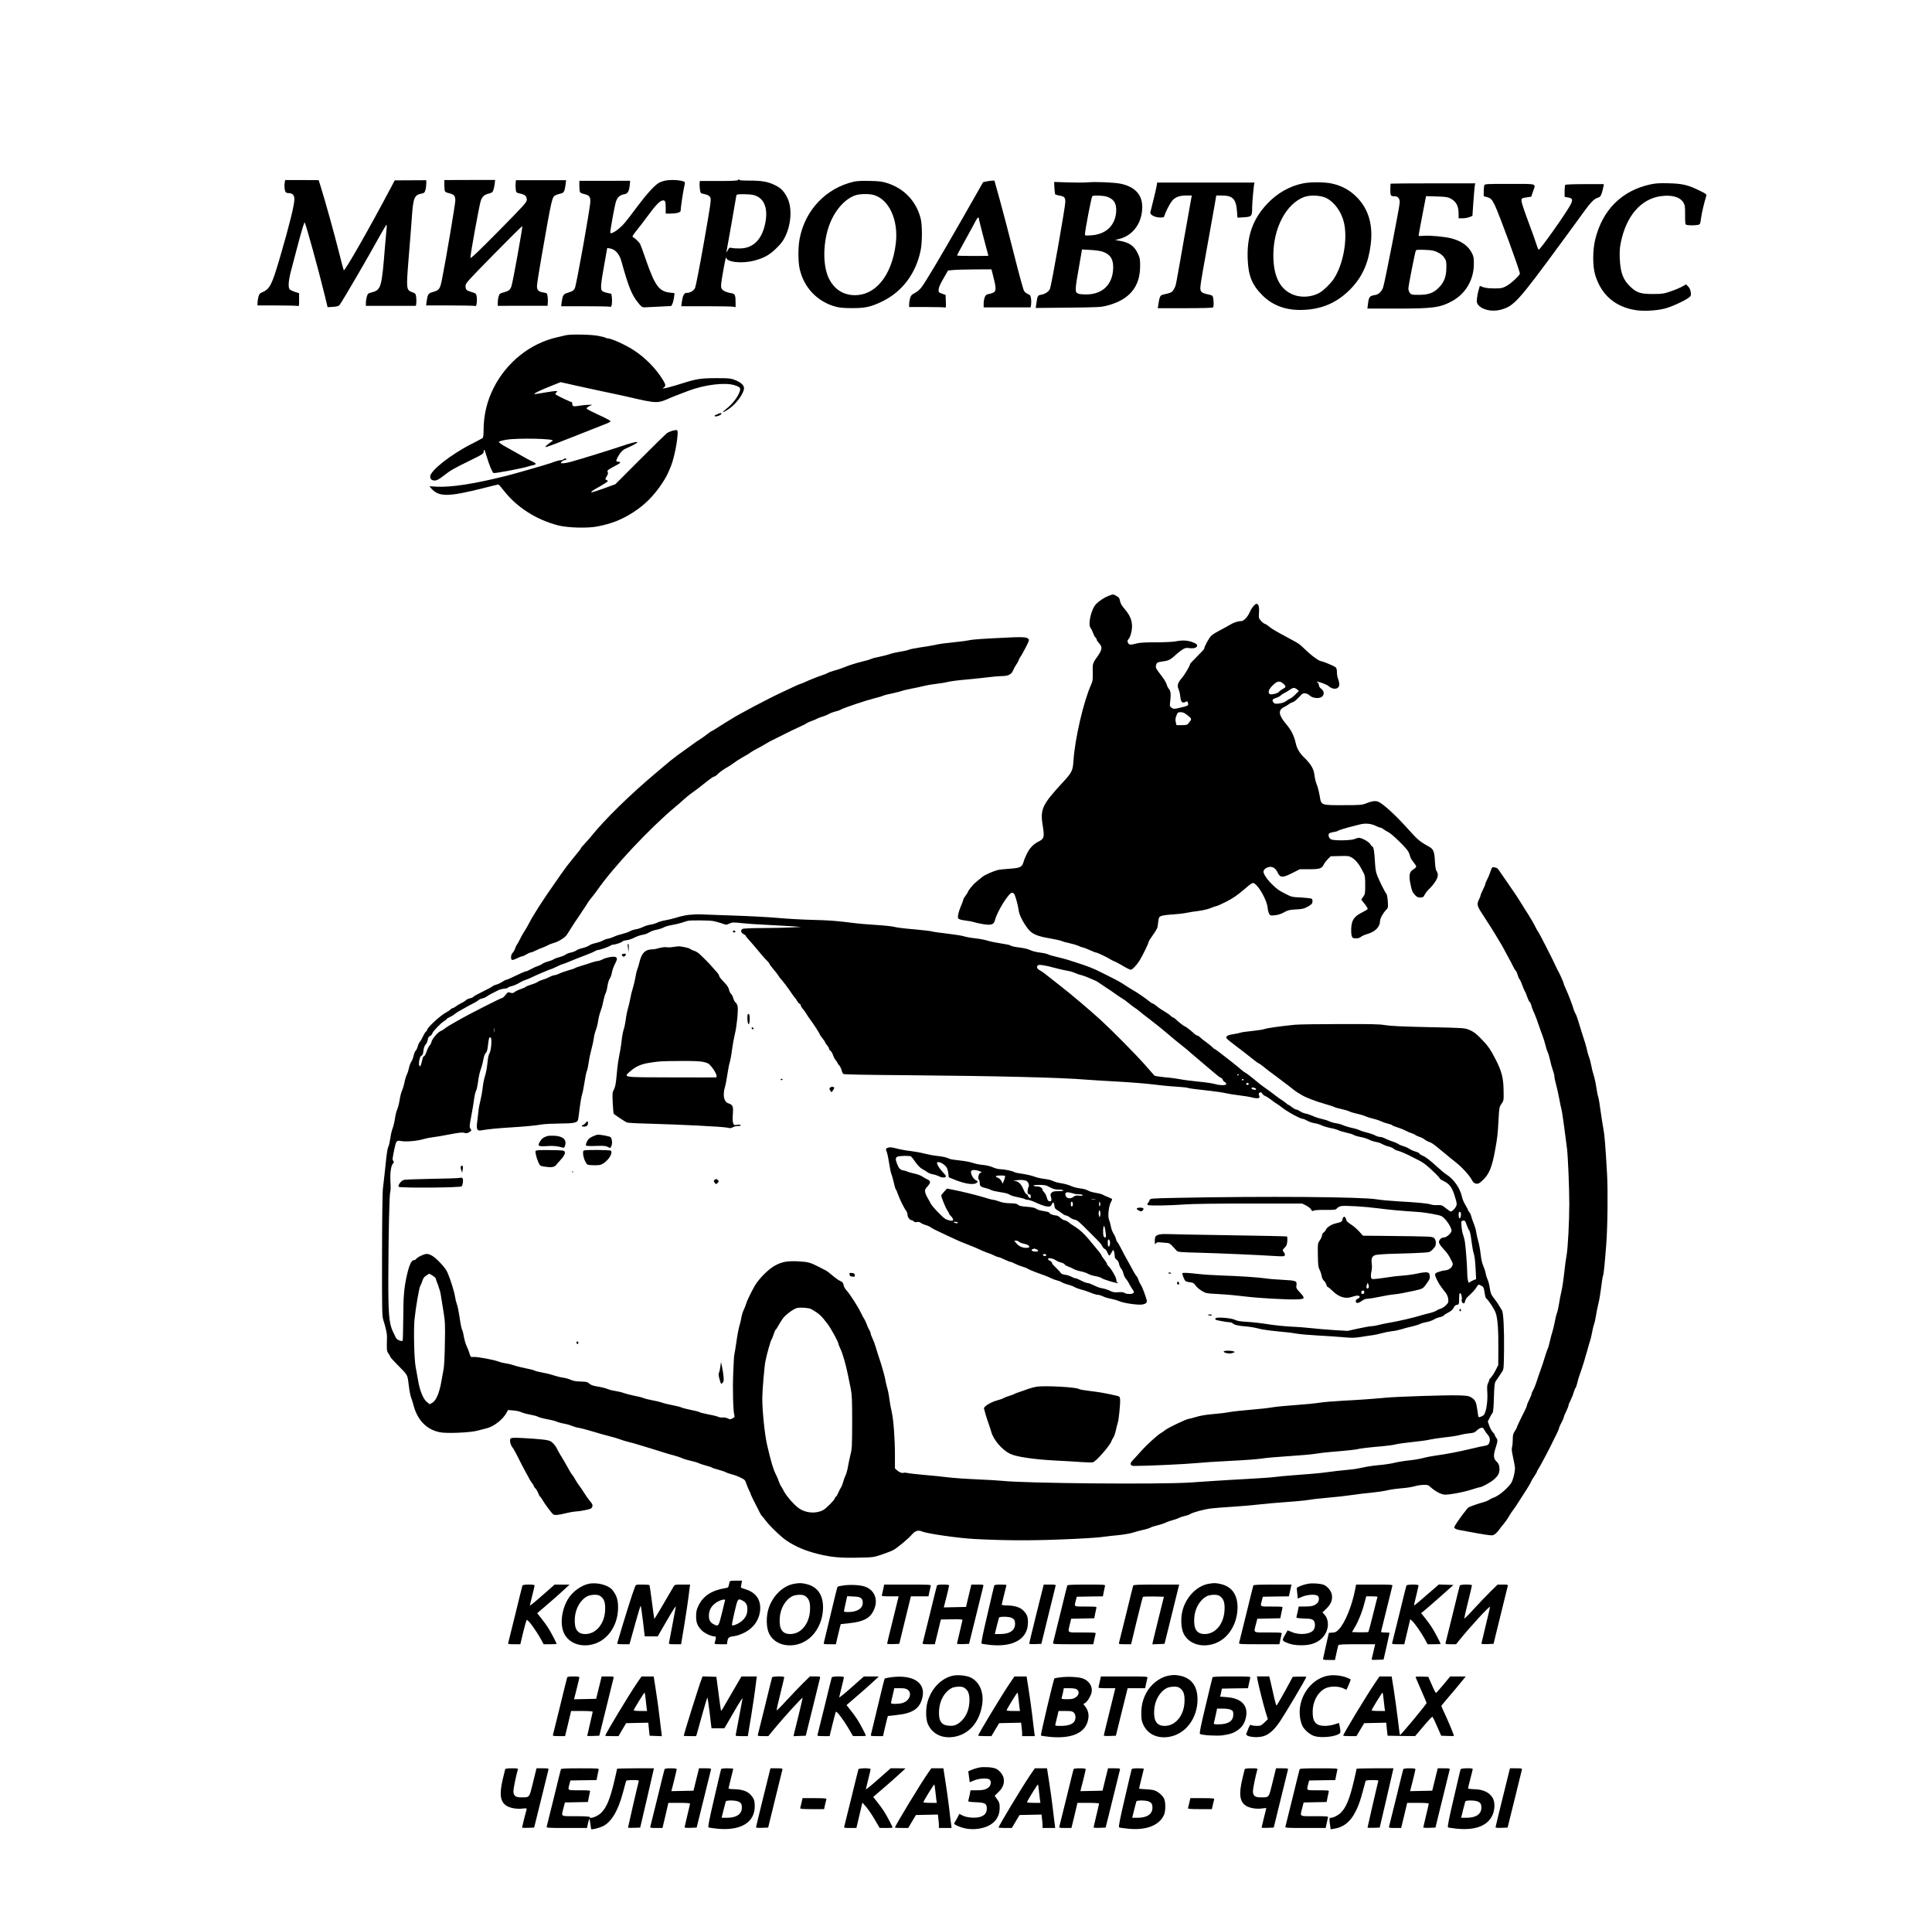 <?xml version="1.0" encoding="UTF-8" standalone="no"?> <svg xmlns="http://www.w3.org/2000/svg" version="1.0" width="2461pt" height="2432pt" viewBox="0 0 2461 2432" preserveAspectRatio="xMidYMid meet"><g transform="translate(0,2432) scale(0.1,-0.1)" fill="#000000" stroke="none"><path d="M9401 22028 c-9 -10 -73 -13 -249 -13 l-237 0 -3 -24 c-2 -14 -1 -49 3 -78 6 -47 9 -54 33 -59 71 -15 90 -26 102 -54 10 -24 -2 -105 -84 -570 -52 -297 -103 -557 -112 -577 -18 -37 -62 -63 -109 -63 -31 0 -49 -36 -60 -117 l-7 -53 315 0 c173 0 329 -3 346 -6 l31 -6 0 55 c0 100 -7 115 -54 123 -66 10 -112 33 -125 60 -12 27 -7 70 33 289 13 72 25 120 25 107 3 -60 195 -83 355 -42 125 32 201 74 288 161 59 58 86 94 112 150 75 158 86 358 29 481 -42 90 -84 133 -167 173 -88 42 -164 55 -329 55 -83 0 -126 4 -122 10 9 14 2 13 -14 -2z m246 -210 c101 -52 137 -180 98 -354 -44 -200 -154 -306 -320 -308 -38 -1 -85 2 -102 6 -30 7 -34 5 -53 -30 -15 -28 -19 -31 -15 -12 9 42 125 705 125 712 0 13 36 17 127 14 75 -3 102 -8 140 -28z"></path><path d="M3626 21988 c-8 -46 2 -110 18 -120 6 -4 22 -8 36 -8 46 0 70 -26 70 -75 0 -75 -61 -323 -181 -734 -107 -365 -131 -412 -230 -454 -30 -12 -38 -22 -48 -60 -6 -25 -11 -60 -11 -76 l0 -31 243 0 c133 0 252 -3 265 -6 22 -6 22 -5 22 78 l0 84 -54 17 c-30 10 -60 25 -67 33 -21 26 -14 117 19 239 16 61 60 226 97 368 39 146 72 253 76 245 19 -35 174 -597 250 -907 l42 -173 69 4 c52 4 72 10 83 24 41 54 352 588 520 892 38 67 72 125 76 128 5 3 7 -14 4 -38 -3 -24 -12 -131 -21 -238 -42 -529 -49 -553 -174 -585 -40 -10 -46 -15 -57 -51 -6 -21 -12 -57 -12 -79 l-1 -40 319 0 319 0 5 35 c2 19 1 55 -2 79 -6 41 -9 44 -51 60 -75 28 -76 38 -46 416 15 176 33 411 41 522 18 266 32 300 126 318 31 6 38 12 48 45 6 20 11 57 11 81 l0 44 -201 -1 -201 -1 -55 -104 c-259 -491 -581 -1056 -594 -1041 -3 4 -32 110 -63 236 -55 220 -174 648 -230 827 l-27 85 -214 1 -213 0 -6 -39z"></path><path d="M5660 21961 c0 -36 4 -72 9 -79 4 -8 28 -18 52 -23 63 -15 79 -33 79 -92 0 -45 -124 -780 -170 -1005 -24 -122 -36 -138 -110 -159 -66 -18 -72 -27 -86 -125 l-6 -48 298 0 c165 0 308 -3 320 -6 19 -5 22 0 27 43 3 26 2 64 -2 83 -6 31 -11 35 -65 51 -67 20 -76 30 -76 79 0 33 26 61 359 400 197 201 361 363 364 360 7 -8 -121 -720 -139 -768 -17 -46 -35 -59 -104 -77 -38 -9 -47 -16 -57 -46 -7 -19 -12 -54 -12 -79 l-1 -45 318 1 317 0 3 40 c2 21 1 58 -3 80 -6 40 -8 42 -48 48 -68 11 -87 29 -87 82 0 25 25 188 56 362 137 783 135 771 183 797 15 7 43 16 63 20 41 8 51 27 63 120 l6 50 -320 0 -319 0 -4 -39 c-2 -22 -1 -58 2 -80 5 -39 6 -40 59 -52 62 -14 81 -33 81 -80 0 -30 -35 -68 -357 -395 -262 -265 -359 -357 -361 -343 -4 28 115 682 133 730 20 53 44 74 102 89 40 10 48 17 58 46 7 19 14 55 17 81 l5 46 -323 0 -324 -1 0 -66z"></path><path d="M8473 22020 c-23 -5 -56 -16 -75 -26 -55 -28 -157 -140 -280 -304 -147 -198 -179 -236 -241 -287 -45 -38 -93 -61 -103 -50 -7 7 55 347 72 399 18 56 52 86 106 94 45 8 62 36 70 120 l5 52 -324 -1 -323 0 0 -66 c0 -36 4 -72 9 -79 4 -8 28 -18 52 -23 64 -15 79 -33 79 -93 0 -75 -177 -1063 -197 -1105 -15 -31 -27 -39 -80 -56 -69 -21 -75 -30 -89 -127 l-6 -48 298 0 c165 0 308 -3 320 -6 18 -5 22 0 28 34 3 22 3 60 0 86 l-7 45 -53 11 c-29 6 -58 18 -66 27 -20 25 -15 89 28 326 l39 219 35 -6 c67 -11 120 -70 146 -165 90 -325 132 -428 212 -526 43 -53 52 -60 83 -59 19 1 103 5 187 9 l153 8 14 28 c8 15 17 52 21 82 l6 54 -55 6 c-140 14 -194 87 -307 412 -34 99 -68 192 -75 206 -15 27 -74 84 -96 91 -9 3 8 30 47 79 33 41 99 126 146 190 99 135 148 186 184 195 36 9 44 -7 44 -93 l0 -73 64 0 c71 0 126 15 126 35 0 37 33 257 45 305 8 30 11 58 7 61 -28 25 -165 35 -249 19z"></path><path d="M10875 22006 c-354 -82 -620 -362 -689 -726 -21 -107 -21 -290 0 -383 53 -240 227 -422 464 -484 47 -12 105 -17 205 -17 169 0 237 15 382 85 254 122 429 354 490 649 22 107 22 326 0 410 -57 218 -208 377 -422 447 -68 22 -102 26 -225 29 -99 3 -164 -1 -205 -10z m258 -170 c195 -59 313 -322 278 -616 -51 -420 -269 -678 -553 -658 -130 10 -234 82 -297 206 -86 170 -80 482 13 712 71 176 199 315 329 355 56 18 173 18 230 1z"></path><path d="M12564 22009 l-41 -9 -258 -453 c-292 -510 -469 -808 -525 -883 -23 -31 -56 -60 -86 -75 -40 -20 -51 -32 -61 -65 -6 -21 -12 -56 -12 -76 l-1 -38 219 0 c121 0 227 -3 236 -6 14 -6 16 3 13 77 l-3 83 -45 16 c-43 15 -45 18 -44 53 1 25 20 69 61 139 l59 103 64 6 c36 4 160 7 277 8 l212 1 10 -37 c51 -195 54 -235 19 -257 -13 -7 -40 -17 -61 -20 -32 -6 -41 -13 -53 -41 -8 -19 -14 -56 -14 -82 l0 -48 299 0 299 0 6 34 c3 19 3 54 -1 78 -5 38 -10 46 -39 58 -18 7 -40 25 -49 39 -10 15 -66 219 -125 454 -59 235 -140 545 -180 690 l-73 262 -31 -1 c-17 -1 -49 -5 -72 -10z m-94 -476 c0 -10 27 -119 60 -243 33 -123 60 -226 60 -227 0 -2 -90 -3 -200 -3 -110 0 -200 3 -200 6 0 4 49 95 109 203 60 108 118 215 130 239 22 44 41 55 41 25z"></path><path d="M13860 21998 c-41 -4 -155 -4 -254 -1 l-178 6 3 -76 c3 -42 7 -79 11 -83 4 -3 28 -10 54 -15 64 -12 74 -23 74 -82 0 -61 -176 -1058 -195 -1104 -16 -38 -61 -68 -115 -77 -42 -7 -45 -14 -59 -114 l-8 -54 416 4 c395 4 420 6 501 28 276 74 411 236 413 495 1 89 -2 107 -27 162 -44 97 -108 144 -227 165 l-64 11 53 14 c177 45 292 206 292 408 0 156 -94 257 -275 295 -78 17 -319 27 -415 18z m241 -183 c90 -32 123 -87 117 -191 -12 -176 -130 -289 -319 -301 -70 -5 -79 -4 -79 12 0 45 83 481 94 487 20 13 142 8 187 -7z m-56 -700 c95 -32 135 -91 135 -197 -1 -216 -131 -348 -346 -348 -40 0 -84 4 -98 10 -46 17 -45 42 9 345 13 72 26 150 30 174 l7 44 107 -6 c59 -3 128 -12 156 -22z"></path><path d="M14735 21960 c-3 -19 -21 -100 -41 -180 -20 -80 -38 -154 -41 -165 -7 -30 60 -65 125 -65 45 0 50 2 56 25 10 40 62 143 92 182 38 50 94 73 182 73 l74 0 -6 -27 c-3 -16 -46 -257 -96 -538 -110 -627 -99 -573 -121 -616 -26 -53 -33 -56 -151 -83 -29 -7 -40 -32 -53 -126 l-7 -45 349 0 c220 0 351 4 355 10 9 12 10 67 2 116 -6 35 -9 37 -63 49 -83 18 -101 32 -101 82 0 23 13 117 30 208 16 91 52 291 80 445 27 154 60 335 72 403 l21 122 71 0 c140 -1 181 -43 193 -202 l6 -80 71 4 c113 7 116 11 116 126 0 67 24 317 30 317 0 0 -279 0 -620 0 l-620 0 -5 -35z"></path><path d="M16600 21985 c-171 -34 -329 -124 -456 -258 -184 -194 -262 -410 -251 -702 7 -215 56 -335 188 -466 135 -135 313 -197 534 -185 240 12 430 100 596 273 142 149 220 323 249 557 32 252 -28 456 -179 607 -89 90 -198 148 -323 173 -92 19 -266 19 -358 1z m296 -188 c103 -52 191 -175 223 -309 51 -215 -9 -542 -133 -725 -39 -57 -123 -139 -172 -168 -110 -65 -257 -71 -368 -16 -151 74 -226 237 -226 491 0 346 164 656 392 741 79 29 214 22 284 -14z"></path><path d="M17714 21981 c-2 -2 -4 -37 -4 -77 0 -76 5 -84 54 -84 43 0 66 -27 66 -78 0 -46 -189 -1013 -211 -1080 -17 -52 -56 -91 -97 -98 -78 -13 -85 -21 -97 -117 l-7 -57 368 0 c467 0 555 12 705 92 174 92 280 268 283 468 1 81 -2 102 -22 142 -47 96 -134 158 -267 193 -82 21 -277 39 -352 32 -35 -4 -63 -3 -63 1 -1 4 21 119 47 255 l48 249 135 -4 c112 -3 142 -8 175 -25 74 -39 104 -94 105 -195 l0 -58 50 0 c27 0 67 7 88 15 l38 16 12 177 c7 97 15 191 18 207 l6 30 -537 0 c-295 0 -539 -2 -541 -4z m600 -875 c39 -19 66 -41 84 -69 24 -36 27 -49 26 -126 -1 -115 -29 -187 -98 -256 -69 -68 -131 -90 -254 -90 -86 0 -95 2 -113 24 -10 13 -19 38 -19 55 0 36 86 471 96 488 4 7 44 9 114 6 92 -4 116 -8 164 -32z"></path><path d="M21020 21971 c-362 -79 -609 -326 -700 -701 -33 -136 -34 -332 -2 -445 75 -259 258 -418 528 -456 100 -14 256 -5 359 21 82 20 258 101 309 141 25 20 28 27 23 66 -3 30 -14 54 -32 73 l-28 29 -51 -29 c-28 -16 -94 -44 -146 -61 -87 -30 -106 -33 -220 -33 -153 -1 -206 14 -281 82 -101 90 -138 184 -146 367 -4 96 -1 139 15 215 69 330 253 544 502 581 139 21 248 -8 291 -77 22 -36 24 -49 24 -161 0 -113 1 -122 20 -127 27 -8 105 -7 142 0 29 6 31 8 42 91 10 71 39 193 66 279 6 19 -4 27 -87 67 -144 71 -217 89 -393 93 -120 3 -167 0 -235 -15z"></path><path d="M18906 21956 c-3 -11 -6 -47 -6 -78 l0 -57 40 -11 c49 -13 64 -28 99 -99 53 -106 321 -836 321 -875 0 -24 -122 -135 -179 -163 -48 -24 -65 -27 -150 -26 -63 0 -111 6 -138 16 l-43 16 -15 -52 c-9 -29 -18 -77 -21 -107 -5 -46 -3 -59 15 -82 51 -64 173 -91 281 -64 174 45 221 96 795 879 105 142 223 304 263 360 94 130 138 175 183 188 30 10 38 18 52 58 8 25 18 62 21 81 l6 35 -243 0 c-150 0 -245 -4 -249 -10 -4 -5 -8 -42 -8 -81 l0 -71 39 -7 c63 -10 70 -28 36 -94 -57 -108 -385 -572 -405 -572 -5 0 -18 32 -30 71 -12 39 -57 166 -101 283 -44 116 -82 230 -86 253 -6 48 -4 50 73 61 l49 7 22 65 c37 108 68 97 -296 98 -318 0 -319 0 -325 -22z"></path><path d="M7205 20050 c-16 -4 -66 -16 -110 -26 -339 -76 -642 -317 -806 -642 -86 -169 -128 -348 -129 -538 0 -64 -4 -95 -13 -103 -8 -6 -70 -39 -139 -74 -264 -134 -528 -342 -528 -415 0 -21 7 -35 19 -42 40 -21 71 -11 149 49 100 77 114 85 329 191 176 87 182 90 185 122 5 38 7 33 38 -67 34 -113 72 -204 87 -209 18 -7 371 60 443 84 14 5 40 12 57 15 50 10 49 22 -4 47 -44 20 -71 35 -213 116 -25 14 -83 47 -130 73 -47 26 -85 53 -85 60 0 8 33 18 96 29 144 24 621 14 589 -13 -3 -2 -27 -20 -53 -39 -26 -20 -44 -39 -39 -42 4 -2 59 16 122 41 63 25 167 66 230 90 63 25 169 67 235 93 66 26 146 58 178 70 31 12 59 26 62 30 7 11 -22 27 -165 94 -69 32 -129 63 -134 67 -12 11 17 35 59 49 35 11 -99 4 -174 -10 -55 -10 -71 -4 -71 26 0 13 -5 24 -10 24 -12 0 -154 67 -188 88 -22 14 -22 15 -5 34 18 20 17 20 -32 16 -27 -3 -92 -13 -143 -22 -51 -10 -97 -16 -104 -14 -15 5 67 45 215 104 l118 47 77 -17 c42 -10 104 -24 137 -31 33 -8 168 -37 300 -65 236 -50 275 -58 365 -79 357 -82 354 -82 535 -1 22 9 110 44 217 84 206 77 460 108 582 71 85 -26 91 -40 51 -122 -31 -61 -91 -132 -158 -184 -61 -48 -46 -51 27 -4 87 56 178 169 201 251 14 51 -28 94 -130 131 -42 15 -79 18 -225 17 -188 0 -251 -10 -415 -62 -148 -47 -255 -75 -262 -68 -3 3 -1 6 5 6 6 0 16 9 22 20 9 17 5 31 -26 82 -89 146 -228 287 -380 384 -99 63 -277 144 -319 144 -11 0 -25 4 -31 9 -5 4 -50 16 -100 25 -97 17 -354 21 -409 6z"></path><path d="M9150 19050 c-8 -5 -23 -11 -33 -14 -10 -3 -16 -10 -12 -15 8 -15 85 13 85 31 0 10 -20 9 -40 -2z"></path><path d="M8568 18835 c-25 -7 -59 -22 -75 -33 -15 -12 -169 -162 -341 -335 l-314 -314 -143 -52 c-79 -28 -149 -51 -155 -51 -21 0 0 19 58 51 31 17 79 45 105 62 43 27 47 31 30 40 -10 6 -20 11 -22 13 -2 2 6 19 18 39 16 27 19 41 11 55 -10 19 4 29 133 97 34 18 35 33 2 33 -29 0 -31 9 -9 53 29 58 64 96 102 113 229 102 192 115 -73 25 -113 -39 -515 -163 -615 -190 -41 -12 -90 -21 -109 -21 -33 0 -34 0 -16 20 10 11 26 20 36 20 10 0 21 5 24 10 3 6 -3 10 -14 10 -11 0 -23 -4 -26 -10 -3 -5 -16 -10 -27 -10 -22 0 -66 -12 -128 -36 -45 -17 -459 -136 -570 -164 -412 -103 -699 -147 -886 -138 l-95 5 23 -26 c100 -112 215 -111 675 5 95 24 176 44 181 44 5 0 39 -38 75 -85 164 -208 411 -365 687 -436 121 -31 374 -38 497 -14 182 35 310 85 458 180 150 96 267 214 371 373 54 83 65 104 111 217 52 129 105 442 77 457 -5 3 -30 0 -56 -7z"></path><path d="M14120 16731 c-56 -22 -115 -61 -157 -103 -63 -63 -108 -262 -71 -306 8 -9 22 -38 32 -64 9 -25 24 -52 32 -58 7 -7 14 -19 14 -26 0 -8 14 -28 30 -46 46 -48 41 -82 -25 -175 -59 -83 -59 -85 -55 -219 1 -66 -2 -91 -20 -130 -97 -215 -207 -686 -226 -971 -8 -127 -20 -151 -130 -270 -275 -298 -297 -347 -259 -575 20 -126 13 -151 -51 -183 -72 -35 -119 -85 -158 -167 -20 -43 -36 -82 -36 -88 0 -6 -7 -24 -15 -40 -19 -36 -53 -47 -180 -55 -55 -3 -116 -10 -135 -15 -57 -14 -163 -61 -195 -86 -43 -34 -106 -87 -116 -99 -5 -5 -22 -26 -39 -46 -16 -20 -30 -41 -30 -46 0 -5 -13 -27 -30 -49 -16 -21 -30 -45 -30 -52 0 -8 -13 -44 -29 -80 -16 -37 -32 -87 -36 -112 -6 -41 -4 -47 17 -57 13 -6 51 -14 86 -18 34 -3 79 -12 100 -19 20 -7 74 -19 118 -26 104 -16 134 -5 149 55 27 107 175 345 215 345 10 0 22 -6 27 -12 15 -19 51 -146 58 -207 7 -60 52 -151 117 -237 50 -67 117 -97 278 -124 66 -11 135 -27 153 -34 17 -8 68 -22 112 -31 44 -10 89 -24 100 -30 11 -7 35 -16 54 -20 19 -4 61 -20 95 -36 34 -16 67 -29 74 -29 16 0 156 -66 192 -91 14 -9 35 -19 47 -23 12 -4 59 -29 105 -56 45 -28 92 -50 102 -50 20 0 76 59 113 119 38 62 113 216 113 232 0 9 25 49 55 90 30 41 57 87 60 104 2 16 7 52 10 78 6 43 10 50 38 62 18 7 84 16 147 19 63 4 142 13 175 21 33 7 102 18 154 24 53 7 118 22 152 36 32 14 65 25 72 25 8 0 64 25 126 56 84 43 137 79 222 151 107 91 112 95 136 82 58 -31 159 -212 169 -302 3 -34 13 -73 21 -86 14 -22 20 -23 74 -17 39 4 78 16 115 37 49 28 68 32 151 37 84 4 103 9 152 36 45 25 57 37 59 60 2 16 -1 33 -7 39 -6 6 -66 13 -133 17 -120 5 -125 6 -206 48 -89 46 -99 53 -171 122 -49 47 -95 110 -105 146 -8 27 13 54 56 69 50 17 95 -7 122 -66 33 -69 62 -70 184 -9 l99 50 119 0 c135 0 161 9 186 60 10 20 34 51 53 70 l36 35 114 3 c107 3 116 2 158 -22 40 -24 86 -77 116 -136 7 -14 21 -41 32 -60 16 -29 19 -55 19 -151 0 -107 -2 -117 -25 -149 -14 -19 -25 -35 -25 -37 0 -1 20 -27 44 -56 24 -30 41 -59 37 -64 -3 -6 -37 -27 -76 -46 -97 -50 -127 -95 -133 -197 -2 -41 1 -87 7 -102 9 -25 16 -28 54 -28 28 0 50 6 63 19 11 10 46 26 78 35 104 30 163 90 165 166 1 33 35 97 73 137 30 31 31 34 26 112 -3 44 -10 87 -17 95 -18 22 -87 159 -116 231 -19 48 -26 87 -31 180 -6 126 -18 195 -34 195 -5 0 -16 12 -24 28 -15 29 -108 82 -145 82 -12 0 -38 -7 -59 -16 -42 -18 -251 -22 -294 -5 -28 11 -45 55 -28 76 5 7 31 15 57 19 25 3 52 11 59 17 8 6 65 25 126 41 62 16 129 33 148 38 66 18 144 12 198 -15 28 -14 57 -25 65 -25 8 0 25 -8 38 -19 13 -10 42 -28 64 -39 51 -26 235 -206 257 -252 9 -19 19 -47 22 -61 3 -15 22 -46 41 -69 19 -23 35 -48 35 -56 0 -8 -16 -24 -35 -35 -52 -31 -61 -74 -40 -180 19 -95 27 -113 63 -151 19 -21 35 -28 64 -28 34 0 40 4 57 38 11 21 39 56 62 77 23 21 57 63 76 94 35 58 37 89 8 136 -7 11 -15 65 -17 120 -6 122 -19 152 -79 185 -106 57 -145 89 -248 205 -149 168 -297 307 -374 354 -45 27 -82 25 -172 -9 -56 -22 -74 -24 -290 -24 -291 -1 -285 -3 -304 116 -8 46 -22 103 -31 128 -21 52 -29 83 -40 162 -9 61 -52 129 -125 198 -59 56 -96 119 -110 186 -18 85 -58 168 -115 234 -105 123 -114 186 -33 225 22 11 49 27 59 36 11 9 30 20 44 24 14 4 34 15 45 26 32 29 59 56 73 73 20 25 72 20 103 -10 36 -35 116 -45 154 -20 37 24 35 75 -5 104 -19 14 -30 32 -30 47 0 13 -8 29 -17 34 -29 17 3 12 64 -9 31 -11 66 -28 77 -38 59 -53 136 -41 136 22 0 19 -7 50 -15 69 -8 20 -15 58 -15 85 0 34 -5 54 -17 64 -19 17 -166 78 -188 78 -7 0 -37 16 -66 37 -47 32 -86 65 -186 161 -13 12 -42 32 -65 45 -40 22 -121 66 -208 113 -73 40 -118 69 -142 91 -13 11 -33 24 -45 27 -12 4 -35 22 -51 40 -28 32 -29 37 -25 103 6 71 -6 113 -30 113 -21 0 -64 -51 -85 -101 -28 -65 -78 -119 -111 -119 -42 0 -99 -19 -149 -50 -26 -16 -81 -46 -122 -67 -41 -21 -90 -51 -108 -67 -29 -26 -92 -138 -92 -166 0 -6 -40 -50 -90 -99 -49 -49 -90 -92 -90 -96 0 -21 -67 -135 -105 -179 -53 -63 -63 -95 -42 -144 9 -20 19 -63 22 -94 7 -68 24 -86 62 -69 29 13 28 14 37 -16 9 -27 -4 -34 -106 -57 -74 -17 -77 -17 -103 0 -25 18 -26 22 -19 79 11 91 7 136 -15 159 -10 12 -24 37 -29 57 -5 20 -29 63 -53 94 -89 117 -90 118 -83 150 8 38 13 41 96 53 69 10 90 22 163 90 17 16 49 41 72 56 38 25 49 28 92 22 59 -8 101 6 101 33 0 15 -15 25 -57 42 -66 25 -131 28 -218 11 -33 -7 -144 -12 -250 -12 -137 0 -207 -4 -248 -15 -80 -21 -96 -19 -109 10 -9 20 -8 28 6 44 25 27 46 105 46 167 0 75 -28 140 -92 216 -40 46 -57 76 -61 105 -6 33 -14 45 -43 62 -42 25 -46 25 -104 2z m2230 -1121 c35 -33 33 -43 -13 -66 -17 -9 -38 -25 -46 -35 -19 -23 -105 -41 -120 -26 -20 20 -11 54 27 94 66 72 102 80 152 33z m171 -69 l24 -20 -40 -41 c-22 -23 -53 -49 -70 -56 -16 -8 -42 -23 -56 -35 -14 -11 -50 -24 -82 -28 -47 -6 -60 -5 -72 9 -27 29 -18 48 28 61 23 7 49 20 58 30 9 9 31 25 50 33 19 9 49 27 68 41 41 30 61 31 92 6z m-1392 -332 c54 -43 55 -45 12 -99 -18 -22 -27 -25 -87 -25 l-68 0 -9 38 c-7 29 -5 49 8 83 16 41 19 44 55 44 29 0 49 -9 89 -41z"></path><path d="M12910 16204 c-404 -19 -513 -26 -565 -38 -33 -7 -123 -19 -200 -26 -77 -7 -176 -20 -220 -30 -44 -10 -133 -26 -197 -34 -64 -9 -132 -23 -150 -30 -18 -8 -67 -19 -108 -25 -41 -6 -101 -19 -133 -30 -33 -12 -95 -27 -138 -36 -44 -8 -90 -20 -102 -27 -12 -6 -56 -20 -97 -29 -82 -19 -178 -49 -255 -80 -27 -12 -81 -30 -120 -40 -38 -11 -74 -24 -80 -29 -6 -5 -38 -18 -71 -29 -63 -21 -164 -61 -230 -92 -22 -10 -44 -19 -49 -19 -5 0 -43 -16 -84 -36 -42 -20 -105 -50 -141 -66 -194 -90 -553 -280 -667 -353 -17 -11 -51 -31 -74 -45 -23 -14 -67 -42 -98 -62 -31 -21 -60 -38 -64 -38 -4 0 -36 -22 -70 -49 -35 -27 -77 -56 -93 -65 -16 -9 -47 -30 -69 -47 -22 -16 -62 -46 -90 -65 -74 -51 -171 -124 -205 -152 -8 -7 -85 -71 -170 -143 -350 -294 -665 -602 -846 -828 -10 -13 -43 -49 -71 -80 -29 -31 -53 -59 -53 -63 0 -6 -13 -23 -117 -150 -55 -68 -81 -101 -138 -183 -19 -27 -49 -70 -66 -95 -168 -238 -289 -427 -349 -545 -11 -22 -33 -60 -50 -85 -17 -25 -42 -70 -56 -100 -14 -30 -32 -62 -39 -70 -7 -8 -18 -31 -24 -51 -7 -20 -21 -45 -31 -54 -23 -20 -28 -83 -7 -90 6 -3 34 6 61 20 27 14 57 25 65 25 9 0 34 12 56 25 22 14 47 25 56 25 8 0 38 11 65 25 27 14 65 30 84 36 19 6 50 20 67 30 18 10 50 23 71 28 66 18 149 69 174 108 22 35 38 60 85 134 12 19 31 48 43 64 12 17 31 45 43 64 12 19 34 53 50 75 15 23 35 54 45 70 9 16 31 45 48 65 17 20 49 62 71 93 210 301 672 793 1002 1068 24 19 66 56 94 82 29 26 66 57 84 70 77 55 158 117 224 171 39 31 77 57 85 57 8 0 25 10 37 23 30 30 84 70 132 96 22 12 60 37 85 56 25 19 70 48 100 65 65 36 85 48 126 77 16 11 46 28 65 37 19 8 63 34 99 55 36 22 76 45 90 51 14 6 39 18 55 27 88 46 305 151 335 163 19 7 42 19 51 27 9 7 38 21 65 30 27 9 58 22 69 29 11 7 43 19 70 27 28 8 66 24 85 35 19 11 57 25 85 32 27 6 55 16 61 21 6 5 42 20 80 33 38 13 89 31 114 40 90 31 177 57 253 77 43 10 87 24 97 29 11 6 61 19 112 29 51 11 107 25 123 31 17 7 75 20 130 31 55 10 124 25 153 33 29 8 97 20 150 26 53 6 122 17 152 25 30 8 134 22 230 30 96 9 226 22 288 30 63 8 141 15 174 15 81 0 122 21 143 72 9 22 26 54 39 72 13 17 27 42 31 56 4 14 15 34 24 46 9 11 38 64 66 117 46 90 48 98 33 113 -18 18 -69 23 -188 18z"></path><path d="M19002 13263 c-5 -10 -15 -36 -22 -58 -7 -22 -23 -60 -36 -85 -13 -25 -24 -51 -24 -58 0 -7 -13 -39 -30 -72 -16 -33 -30 -65 -30 -73 0 -7 -9 -30 -20 -52 -30 -58 -25 -82 33 -171 120 -185 155 -241 171 -269 9 -16 32 -55 51 -85 19 -30 46 -77 61 -105 14 -27 41 -77 59 -110 19 -33 45 -83 58 -111 14 -28 30 -54 36 -58 6 -4 15 -26 22 -49 6 -23 17 -49 25 -58 8 -8 22 -41 33 -71 11 -31 26 -67 34 -80 8 -12 22 -46 31 -75 10 -28 23 -57 31 -63 8 -6 17 -26 21 -43 3 -18 16 -52 27 -77 21 -43 53 -129 83 -220 9 -25 24 -68 35 -97 12 -29 27 -80 35 -113 8 -34 21 -74 29 -90 8 -16 22 -62 30 -102 9 -40 24 -97 35 -126 11 -29 20 -65 20 -80 0 -15 11 -68 25 -118 13 -50 31 -132 40 -182 8 -49 20 -102 25 -118 5 -16 21 -121 36 -234 14 -113 30 -234 35 -270 12 -96 29 -496 29 -698 0 -236 -18 -569 -35 -662 -8 -41 -22 -142 -30 -225 -9 -82 -24 -184 -34 -225 -10 -41 -24 -113 -31 -160 -7 -47 -19 -100 -26 -118 -8 -19 -21 -73 -30 -120 -9 -48 -22 -103 -29 -122 -7 -19 -21 -71 -31 -115 -9 -44 -23 -91 -30 -105 -7 -14 -22 -56 -33 -95 -11 -38 -36 -115 -56 -170 -20 -55 -45 -129 -56 -164 -11 -35 -29 -77 -40 -95 -10 -17 -19 -38 -19 -46 0 -8 -14 -42 -30 -75 -16 -33 -30 -66 -30 -74 0 -7 -13 -39 -29 -70 -43 -82 -101 -205 -101 -214 0 -4 -11 -25 -25 -45 -20 -30 -25 -49 -25 -102 0 -36 -4 -80 -9 -97 -7 -24 -4 -58 11 -125 11 -51 22 -110 25 -130 7 -47 -24 -174 -51 -211 -57 -77 -165 -164 -226 -182 -14 -4 -36 -16 -50 -25 -14 -10 -45 -23 -70 -30 -56 -14 -182 -58 -195 -68 -15 -10 -126 -157 -158 -210 -27 -43 -28 -47 -11 -59 10 -7 34 -15 53 -18 20 -3 81 -15 136 -25 55 -11 143 -26 195 -34 90 -13 96 -13 122 6 15 10 37 33 50 51 12 18 41 55 64 82 23 28 51 68 63 90 12 22 35 58 52 80 31 42 41 56 94 140 18 28 53 83 79 123 26 40 51 83 56 97 5 13 25 48 45 76 19 28 35 56 35 62 0 6 6 18 14 26 13 15 167 306 190 360 6 14 26 53 44 88 17 35 32 69 32 77 0 7 14 38 30 69 17 31 30 62 30 69 0 7 14 40 30 73 16 33 30 67 30 76 0 9 11 37 25 63 13 25 32 71 40 101 9 30 20 57 25 60 4 3 13 29 20 57 6 29 22 82 35 118 34 95 64 192 95 305 15 55 32 114 38 130 6 17 16 62 23 100 7 39 18 84 25 100 6 17 17 66 24 110 7 44 20 112 30 150 11 39 26 130 35 203 8 72 20 143 25 156 9 24 21 142 41 401 17 214 22 690 10 896 -21 368 -32 495 -46 569 -8 41 -24 144 -36 228 -11 84 -24 165 -30 180 -6 14 -17 71 -25 125 -8 55 -23 124 -34 156 -10 31 -24 85 -30 120 -6 35 -19 85 -29 110 -10 25 -21 64 -25 86 -7 38 -28 110 -76 255 -11 36 -29 93 -39 127 -10 34 -25 73 -33 85 -8 13 -18 36 -22 52 -10 41 -71 200 -101 264 -14 29 -25 57 -25 64 0 11 -63 151 -81 178 -5 8 -14 27 -20 41 -20 50 -210 423 -223 439 -8 8 -21 31 -30 50 -17 38 -69 128 -100 176 -21 31 -58 90 -91 145 -33 55 -78 122 -173 259 -21 30 -57 83 -81 117 -47 70 -45 68 -83 77 -20 5 -30 2 -36 -11z"></path><path d="M8775 12669 c-44 -5 -114 -20 -155 -34 -41 -13 -106 -29 -143 -35 -37 -6 -84 -19 -105 -30 -20 -10 -59 -22 -87 -26 -27 -4 -70 -17 -95 -30 -25 -12 -65 -25 -90 -29 -25 -4 -60 -15 -78 -26 -18 -10 -62 -25 -98 -34 -35 -8 -81 -23 -102 -34 -20 -10 -55 -22 -77 -25 -22 -4 -53 -16 -70 -26 -16 -10 -56 -23 -87 -30 -31 -6 -68 -20 -81 -30 -14 -11 -53 -26 -87 -34 -34 -8 -70 -22 -79 -30 -9 -8 -40 -20 -69 -27 -29 -6 -59 -18 -67 -26 -9 -8 -41 -22 -72 -30 -31 -8 -66 -21 -79 -29 -12 -9 -46 -22 -74 -29 -29 -8 -59 -20 -69 -28 -9 -8 -36 -22 -61 -30 -25 -8 -65 -27 -90 -41 -25 -14 -51 -26 -58 -26 -12 0 -75 -27 -197 -86 -28 -13 -55 -24 -61 -24 -6 0 -27 -11 -47 -25 -20 -13 -54 -29 -76 -35 -22 -6 -43 -15 -46 -20 -3 -5 -57 -35 -119 -65 -63 -30 -119 -61 -125 -69 -6 -8 -27 -17 -45 -20 -18 -3 -42 -15 -54 -27 -13 -11 -37 -26 -55 -34 -17 -7 -47 -25 -66 -39 -19 -14 -40 -26 -47 -26 -6 0 -17 -7 -25 -16 -7 -8 -31 -25 -53 -36 -72 -36 -246 -196 -246 -226 0 -5 -7 -16 -17 -23 -9 -8 -25 -34 -36 -59 -11 -25 -27 -54 -37 -65 -10 -11 -23 -39 -29 -61 -6 -23 -17 -47 -25 -53 -8 -7 -20 -35 -27 -64 -6 -29 -20 -64 -30 -78 -10 -15 -24 -51 -30 -80 -6 -30 -19 -70 -29 -89 -9 -19 -23 -64 -29 -100 -7 -35 -21 -80 -30 -100 -10 -19 -24 -71 -30 -115 -7 -44 -21 -99 -31 -123 -11 -23 -24 -75 -29 -116 -6 -41 -19 -96 -29 -123 -11 -26 -25 -86 -31 -133 -7 -47 -18 -94 -25 -105 -7 -11 -18 -72 -25 -135 -20 -190 -32 -300 -43 -390 -7 -53 -11 -373 -12 -855 -1 -704 0 -775 16 -825 30 -93 48 -175 47 -211 -4 -182 -4 -184 19 -216 12 -17 22 -36 22 -41 0 -6 42 -53 93 -104 135 -137 126 -120 143 -258 8 -68 22 -139 30 -158 8 -19 21 -62 30 -95 50 -194 169 -316 340 -348 86 -17 378 -4 468 19 39 11 93 24 121 31 96 23 210 112 258 201 l18 33 67 -6 c37 -3 81 -12 99 -21 17 -9 68 -23 112 -31 44 -8 90 -20 103 -28 13 -8 66 -22 118 -32 52 -9 106 -23 120 -30 14 -7 55 -19 90 -25 36 -6 84 -20 106 -30 23 -10 61 -21 85 -24 24 -4 80 -18 124 -31 141 -42 228 -67 290 -82 33 -8 83 -23 110 -33 28 -11 77 -26 110 -34 33 -7 92 -24 130 -36 39 -12 113 -34 165 -50 52 -16 124 -38 160 -50 36 -12 92 -28 125 -36 33 -9 80 -24 103 -35 24 -11 75 -26 113 -34 39 -8 82 -21 97 -29 15 -7 56 -21 91 -30 36 -9 69 -20 75 -25 6 -5 47 -19 91 -30 43 -12 84 -26 90 -31 6 -5 38 -16 71 -25 32 -8 85 -27 116 -43 53 -25 59 -31 74 -77 10 -27 25 -66 35 -85 11 -19 19 -39 19 -44 0 -7 50 -110 116 -237 11 -23 25 -44 30 -47 5 -4 26 -30 47 -58 48 -66 201 -213 269 -257 121 -79 235 -127 398 -168 165 -41 283 -52 508 -47 197 4 197 4 311 42 62 21 129 48 148 60 61 38 187 144 225 189 43 51 82 64 131 43 71 -29 454 -84 667 -96 385 -20 703 -22 1105 -6 220 8 450 22 510 30 61 8 164 20 230 26 66 7 145 21 175 31 30 10 89 26 130 35 41 9 85 22 96 30 12 7 52 20 88 28 37 9 83 24 104 34 20 11 59 24 86 31 27 7 65 20 85 30 20 10 54 21 76 25 22 4 51 14 64 23 36 23 185 63 275 73 44 5 160 14 256 20 96 6 231 17 300 25 126 14 260 26 515 45 76 6 157 15 180 20 22 5 121 16 220 25 99 8 241 24 315 35 74 11 187 25 250 30 63 6 153 19 200 30 47 11 128 22 180 26 52 3 127 14 166 25 81 22 166 25 186 7 65 -61 135 -102 188 -112 47 -8 237 26 354 63 53 17 101 31 107 31 24 0 127 56 172 93 57 48 77 82 77 137 0 47 -12 75 -47 107 -28 27 -30 75 -7 148 33 104 34 117 13 143 -10 14 -19 30 -19 37 0 6 -11 22 -24 34 -13 12 -33 48 -45 80 l-20 57 24 48 c13 27 30 55 37 63 8 10 14 76 17 197 5 151 9 186 23 206 19 26 34 49 77 114 26 39 26 40 29 286 3 265 -8 481 -28 505 -6 8 -21 32 -33 54 -12 22 -42 65 -66 95 -38 49 -45 66 -55 134 -6 42 -19 91 -28 107 -8 17 -19 50 -23 75 -4 25 -18 68 -31 97 -15 33 -27 85 -34 150 -6 54 -19 127 -30 163 -10 36 -22 88 -26 115 -3 28 -17 75 -29 105 -13 30 -28 74 -34 97 -6 23 -18 49 -26 57 -8 8 -15 19 -15 23 0 5 -15 35 -34 66 -19 31 -39 78 -44 104 -24 112 -104 226 -199 286 -21 13 -72 55 -113 93 -99 91 -149 129 -193 148 -21 8 -37 20 -37 25 0 6 -23 17 -50 25 -28 8 -63 24 -78 34 -15 11 -47 26 -72 33 -25 7 -56 20 -70 30 -14 9 -47 24 -75 32 -27 9 -68 25 -90 36 -21 12 -51 21 -65 21 -14 0 -44 9 -65 20 -22 12 -69 28 -104 36 -35 8 -77 22 -94 30 -16 9 -59 22 -96 29 -37 8 -87 23 -112 34 -24 11 -66 23 -94 26 -27 4 -66 16 -85 25 -19 10 -62 23 -95 30 -33 7 -83 23 -112 37 -29 13 -69 27 -90 30 -21 3 -54 17 -73 30 -19 12 -42 23 -51 23 -9 0 -33 14 -54 30 -21 17 -41 30 -45 30 -4 0 -18 10 -32 23 -14 12 -38 30 -54 39 -16 10 -49 33 -74 53 -45 35 -83 63 -150 110 -36 26 -43 31 -150 119 -36 29 -76 59 -90 66 -13 7 -36 24 -50 37 -14 12 -45 39 -70 58 -25 20 -56 45 -70 56 -123 97 -192 149 -198 149 -5 0 -18 10 -29 23 -11 12 -47 41 -80 65 -33 23 -68 51 -78 62 -10 11 -24 20 -31 20 -7 0 -26 11 -41 25 -48 44 -115 95 -123 95 -9 0 -82 57 -115 90 -12 11 -25 20 -30 20 -5 0 -19 10 -32 22 -22 20 -45 36 -123 83 -18 11 -48 32 -65 48 -18 15 -38 27 -43 27 -6 0 -26 13 -44 28 -37 32 -163 119 -209 143 -16 10 -47 28 -67 41 -98 65 -109 71 -275 154 -180 91 -204 100 -482 189 -27 9 -90 25 -140 37 -49 11 -102 26 -116 34 -14 7 -62 18 -106 23 -45 6 -98 19 -120 31 -21 11 -74 24 -116 30 -90 11 -128 20 -143 32 -6 4 -60 15 -120 24 -60 9 -134 24 -164 34 -30 10 -101 24 -158 30 -57 6 -122 18 -145 26 -23 8 -118 23 -212 34 -93 10 -181 23 -195 28 -14 5 -118 17 -230 27 -113 9 -225 23 -250 31 -25 7 -126 18 -225 24 -99 6 -234 17 -300 26 -226 28 -290 33 -515 39 -124 3 -324 14 -445 25 -121 11 -375 24 -565 30 -190 6 -376 13 -415 15 -38 2 -106 -1 -150 -6z m310 -79 c28 -5 76 -18 108 -29 55 -21 59 -21 93 -5 40 19 54 20 179 6 50 -6 191 -15 315 -21 124 -6 270 -14 325 -18 l100 -8 -120 -6 c-66 -4 -229 -7 -363 -8 -146 0 -251 -5 -263 -11 -29 -16 -23 -47 11 -65 17 -9 30 -19 30 -24 0 -4 16 -25 36 -47 19 -21 41 -46 48 -54 24 -27 97 -114 129 -153 18 -21 44 -50 60 -65 15 -15 27 -30 27 -35 0 -5 22 -35 48 -66 27 -31 57 -69 67 -86 10 -16 23 -34 29 -40 21 -20 92 -114 143 -190 14 -22 32 -46 40 -53 7 -8 20 -26 28 -42 8 -15 21 -30 30 -33 8 -4 15 -13 15 -21 0 -9 13 -30 29 -48 15 -18 36 -46 45 -63 9 -16 30 -48 47 -70 46 -62 119 -175 119 -184 0 -4 16 -28 35 -52 19 -24 35 -48 35 -53 0 -4 11 -21 25 -38 14 -16 25 -36 25 -43 0 -8 8 -20 18 -27 11 -7 25 -31 32 -53 7 -22 23 -53 36 -68 13 -16 24 -33 24 -37 0 -5 9 -17 19 -27 10 -10 24 -37 30 -59 6 -23 17 -46 24 -52 7 -6 294 -12 762 -15 1187 -10 2015 -30 2330 -57 61 -5 243 -16 405 -25 162 -9 364 -25 448 -36 85 -11 216 -24 292 -28 76 -5 143 -12 149 -15 11 -7 73 -15 297 -40 72 -8 158 -21 190 -29 33 -8 109 -20 169 -27 61 -7 134 -19 163 -27 29 -8 64 -12 77 -9 22 6 23 9 14 33 -7 20 -6 28 3 35 19 12 26 10 37 -11 6 -10 23 -24 38 -30 16 -6 48 -27 73 -46 25 -20 58 -43 74 -53 16 -9 43 -28 60 -42 72 -58 240 -150 273 -150 9 0 35 -11 57 -24 23 -13 64 -27 91 -31 28 -4 68 -16 89 -27 22 -11 73 -26 113 -34 41 -7 87 -21 103 -29 16 -8 61 -22 100 -30 39 -8 80 -21 93 -29 12 -8 51 -20 86 -26 36 -6 85 -22 110 -34 25 -13 66 -26 91 -30 24 -4 58 -15 75 -26 17 -10 52 -24 78 -30 27 -6 58 -19 69 -30 11 -10 35 -22 52 -25 29 -6 131 -50 186 -81 14 -7 50 -25 80 -40 30 -14 78 -45 105 -69 79 -67 165 -153 165 -164 0 -6 24 -21 53 -35 66 -31 102 -77 131 -168 36 -113 38 -125 21 -157 -14 -28 -50 -61 -66 -61 -4 0 -31 19 -61 42 -50 40 -56 42 -108 40 -30 -2 -68 2 -84 8 -37 14 -178 27 -416 40 -102 6 -223 17 -270 25 -187 33 -1426 42 -2572 19 -311 -7 -318 -7 -324 -28 -3 -12 -13 -28 -21 -38 -12 -13 -12 -18 -1 -25 17 -11 295 -6 478 8 88 7 408 11 816 11 l671 0 52 -26 c28 -15 57 -38 63 -51 9 -20 14 -23 31 -13 12 6 73 10 151 9 121 -1 132 1 146 20 9 11 32 23 50 28 48 10 304 -5 485 -29 137 -18 267 -30 495 -45 47 -3 135 -15 195 -27 101 -19 113 -24 145 -57 46 -47 90 -123 90 -155 0 -29 -63 -86 -95 -86 -33 0 -65 -28 -65 -58 0 -19 17 -45 56 -87 52 -56 71 -83 109 -163 14 -29 14 -35 0 -61 -14 -28 -58 -51 -95 -51 -10 0 -41 -7 -69 -17 -38 -12 -51 -21 -51 -35 0 -28 44 -115 85 -168 19 -25 44 -58 56 -73 12 -16 24 -48 27 -72 4 -40 1 -48 -30 -79 -19 -19 -48 -38 -64 -42 -16 -4 -41 -15 -55 -25 -14 -10 -55 -25 -90 -33 -35 -8 -84 -21 -109 -29 -72 -24 -297 -76 -395 -92 -49 -8 -115 -21 -145 -30 -30 -8 -70 -15 -88 -15 -19 0 -95 -14 -170 -30 l-135 -30 -171 10 c-94 6 -227 17 -296 25 -69 8 -188 17 -265 20 -77 4 -205 17 -285 30 -80 13 -199 27 -264 30 -86 5 -130 12 -155 26 -45 23 -234 38 -246 20 -4 -7 -5 -15 -2 -18 8 -7 146 -33 179 -33 15 0 33 -6 41 -14 19 -20 77 -33 177 -40 47 -4 114 -16 150 -26 36 -11 141 -26 235 -35 94 -8 204 -21 245 -29 41 -8 167 -19 280 -25 113 -6 259 -16 326 -22 101 -10 137 -9 220 4 54 9 122 19 149 22 28 4 79 15 115 25 36 10 94 22 130 26 36 3 91 15 123 25 32 11 89 26 128 34 38 8 83 22 100 30 16 9 55 21 87 26 31 6 75 21 97 34 22 13 57 27 77 30 21 4 43 14 50 22 6 8 34 26 60 39 33 17 54 36 65 59 11 24 24 35 42 37 24 3 26 7 27 58 2 81 3 90 13 90 14 0 28 -52 21 -80 -6 -24 8 -50 28 -50 5 0 12 13 15 30 4 16 17 39 29 50 64 59 92 88 114 123 28 42 26 42 64 22 28 -15 32 -23 45 -112 4 -24 11 -45 15 -48 25 -15 103 -132 121 -182 27 -71 38 -225 35 -486 l-1 -182 -34 -67 c-18 -36 -44 -76 -57 -89 -13 -12 -24 -28 -24 -35 0 -6 -7 -25 -15 -40 -12 -23 -14 -49 -9 -124 6 -101 -13 -234 -41 -276 -11 -18 -63 -39 -72 -30 -2 2 -8 41 -14 87 -14 102 -27 130 -76 161 -34 20 -53 23 -168 27 -152 4 -787 -16 -925 -30 -148 -14 -337 -28 -555 -39 -110 -6 -240 -17 -290 -25 -49 -8 -187 -22 -305 -30 -118 -8 -251 -21 -295 -29 -45 -8 -171 -22 -280 -31 -110 -9 -231 -22 -270 -30 -38 -8 -131 -19 -205 -25 -87 -7 -163 -20 -213 -36 -43 -13 -85 -24 -93 -24 -27 0 -264 -113 -301 -143 -15 -13 -41 -31 -56 -39 -39 -20 -191 -159 -262 -241 -33 -38 -75 -83 -93 -102 -45 -44 -38 -75 16 -75 134 -1 661 23 777 35 77 8 282 22 455 30 173 8 353 22 400 30 47 8 200 21 340 30 140 9 291 22 335 30 44 8 141 19 215 25 146 11 322 30 331 35 9 6 160 24 299 35 69 6 150 17 180 25 30 8 127 21 215 30 88 9 185 22 215 30 30 7 120 21 200 30 80 8 165 22 190 30 25 7 76 17 114 20 58 6 74 12 95 34 14 15 39 31 54 35 24 6 30 2 45 -25 9 -18 25 -40 34 -50 30 -31 40 -60 34 -94 -8 -41 -20 -52 -71 -60 -22 -3 -94 -19 -160 -35 -162 -39 -319 -69 -445 -86 -58 -8 -136 -23 -175 -34 -38 -10 -119 -24 -180 -30 -60 -6 -144 -20 -186 -31 -42 -10 -132 -24 -200 -29 -68 -6 -158 -20 -199 -30 -41 -10 -109 -22 -150 -25 -41 -4 -127 -13 -190 -20 -63 -8 -153 -19 -200 -25 -47 -5 -182 -17 -300 -25 -118 -9 -242 -20 -275 -25 -33 -5 -188 -17 -345 -25 -157 -8 -348 -20 -425 -25 -77 -5 -216 -15 -310 -21 -390 -26 -2101 -11 -2395 21 -47 5 -200 14 -340 20 -140 6 -304 18 -365 26 -60 8 -189 21 -285 29 -96 9 -192 19 -214 24 -21 5 -45 7 -52 4 -22 -8 -58 5 -87 31 l-27 25 0 159 c0 220 -18 461 -41 560 -11 45 -24 119 -30 165 -5 45 -18 111 -29 147 -10 36 -21 83 -24 105 -6 39 -51 196 -82 285 -9 25 -25 77 -36 115 -11 39 -31 92 -44 119 -13 28 -24 57 -24 65 0 9 -8 30 -19 46 -10 17 -24 48 -31 70 -7 22 -21 51 -30 65 -10 14 -27 45 -38 70 -43 90 -145 249 -193 301 -15 15 -30 44 -33 64 -6 28 -14 38 -42 50 -20 8 -63 39 -97 68 -34 30 -75 61 -92 69 -16 9 -48 25 -70 36 -122 63 -148 70 -265 77 -144 9 -219 -4 -308 -53 -84 -46 -201 -163 -257 -257 -39 -66 -104 -200 -111 -231 -4 -16 -17 -49 -29 -74 -12 -25 -26 -67 -30 -95 -4 -27 -15 -76 -26 -110 -10 -33 -28 -127 -39 -209 -12 -83 -24 -154 -26 -158 -3 -5 -10 -111 -14 -236 -9 -214 -1 -490 15 -539 6 -17 1 -25 -24 -37 -28 -15 -34 -15 -62 0 -18 9 -45 14 -63 11 -17 -2 -42 1 -56 8 -14 7 -68 21 -120 30 -52 10 -107 23 -121 31 -14 7 -66 20 -115 29 -49 10 -100 23 -114 30 -14 7 -68 20 -120 30 -52 10 -110 24 -128 32 -18 7 -70 20 -116 28 -45 8 -98 21 -117 29 -19 8 -73 22 -119 30 -47 9 -107 25 -135 35 -27 10 -74 21 -103 25 -30 4 -75 15 -101 25 -25 11 -82 25 -126 32 -59 9 -87 19 -107 37 -24 22 -37 25 -110 27 -59 1 -96 8 -128 22 -25 12 -70 24 -100 28 -30 4 -86 18 -125 31 -38 13 -101 28 -139 34 -38 6 -80 17 -95 24 -14 8 -66 21 -116 30 -49 10 -112 25 -140 35 -27 10 -75 22 -105 26 -30 4 -75 15 -100 25 -61 23 -269 62 -317 58 -37 -3 -38 -2 -51 42 -7 25 -24 68 -37 95 -13 28 -29 81 -35 119 -6 38 -17 81 -25 95 -7 15 -21 83 -30 152 -10 68 -25 144 -35 169 -9 25 -20 69 -24 99 -7 52 -56 212 -92 296 -19 46 -50 86 -116 153 -61 62 -112 92 -152 92 -34 0 -114 -38 -136 -65 -7 -8 -21 -15 -31 -15 -27 0 -58 -67 -85 -189 -37 -163 -46 -263 -47 -558 -1 -149 -5 -274 -8 -278 -14 -13 -74 12 -85 36 -6 13 -23 49 -38 79 -51 105 -61 231 -59 705 2 570 13 1043 24 1074 6 14 7 68 3 126 -7 111 6 208 32 236 14 15 14 21 4 34 -13 16 -13 19 14 152 21 103 28 112 85 101 60 -12 200 0 276 22 33 10 87 21 120 25 33 3 132 20 219 37 125 24 166 28 192 20 26 -8 37 -6 63 10 29 19 30 20 14 44 -14 22 -14 34 10 157 14 72 30 170 36 216 6 46 17 93 24 105 8 12 20 66 27 121 7 55 21 120 31 145 10 25 26 81 34 125 10 52 21 85 34 95 13 11 21 38 28 103 11 94 15 103 34 92 18 -12 6 -168 -16 -201 -11 -16 -20 -62 -26 -126 -5 -55 -19 -125 -29 -157 -11 -31 -25 -99 -31 -151 -5 -52 -19 -126 -29 -165 -10 -38 -22 -99 -25 -135 -4 -36 -11 -97 -16 -137 -13 -91 -2 -117 44 -110 106 17 203 27 362 37 191 11 335 25 425 40 30 5 132 10 225 11 183 1 220 10 230 52 2 12 12 79 20 150 9 70 22 144 29 165 8 21 21 90 31 152 9 62 22 129 30 147 8 18 19 70 25 116 6 45 22 120 35 167 13 47 26 110 30 140 3 30 15 75 25 100 10 25 24 78 30 119 6 40 19 94 30 120 10 25 26 81 34 124 9 42 22 90 31 107 8 16 19 58 24 94 5 36 18 78 29 93 11 16 22 48 26 73 4 25 20 73 36 105 34 68 36 78 16 94 -19 16 -124 -2 -175 -30 -19 -10 -47 -19 -61 -19 -14 -1 -50 -10 -80 -21 -30 -11 -86 -29 -125 -40 -38 -11 -74 -24 -80 -29 -6 -5 -45 -18 -86 -29 -41 -12 -93 -30 -114 -41 -22 -11 -49 -20 -61 -20 -11 0 -42 -11 -67 -25 -25 -13 -66 -29 -89 -35 -24 -7 -50 -18 -58 -26 -9 -7 -46 -23 -83 -34 -36 -11 -69 -25 -72 -30 -3 -4 -29 -16 -58 -26 -28 -9 -65 -26 -80 -38 -23 -17 -32 -18 -57 -9 -27 10 -31 8 -60 -28 -17 -22 -36 -39 -42 -39 -18 0 -438 -214 -574 -293 -27 -16 -70 -40 -96 -55 -25 -15 -55 -35 -65 -44 -10 -9 -33 -23 -50 -30 -38 -16 -109 -100 -116 -138 -4 -15 -14 -36 -24 -45 -10 -10 -28 -45 -39 -79 -12 -34 -27 -60 -33 -59 -6 2 -13 -9 -17 -25 -17 -77 -26 -102 -34 -102 -26 0 -8 126 19 135 14 4 20 20 25 62 4 38 14 65 28 80 12 12 24 40 27 60 4 26 13 41 28 48 13 5 27 21 31 35 11 30 108 131 151 156 17 10 31 22 31 26 0 4 17 15 37 23 21 9 47 24 58 34 11 10 35 27 53 37 18 11 59 33 90 51 31 18 77 42 101 54 25 12 53 29 64 39 10 10 34 21 52 24 18 4 44 15 56 25 13 10 44 28 69 40 25 12 58 29 75 38 16 9 51 18 77 21 27 2 48 8 48 12 0 5 15 12 32 16 38 8 92 31 128 55 14 9 43 22 65 29 22 7 56 21 75 31 45 23 246 109 257 109 4 0 35 14 68 30 33 17 64 30 70 30 6 0 49 16 95 36 47 20 132 54 190 75 57 22 115 46 127 54 12 8 29 15 36 15 24 0 137 39 160 55 12 8 31 15 43 15 28 0 106 28 114 40 3 6 28 13 56 16 27 4 72 19 99 34 28 15 73 30 100 34 28 4 66 18 85 31 19 13 61 28 94 34 32 6 72 19 90 29 17 11 65 24 106 31 41 7 100 21 130 31 30 10 64 21 75 23 36 8 269 6 320 -3z m4345 -595 c47 -13 117 -29 155 -36 39 -6 86 -19 105 -29 19 -9 58 -23 85 -29 28 -7 78 -26 113 -42 35 -16 66 -29 68 -29 3 0 17 -9 32 -19 15 -10 59 -40 97 -65 39 -25 95 -63 125 -85 30 -22 69 -47 85 -57 17 -9 53 -35 80 -58 28 -23 64 -50 80 -61 17 -10 39 -26 50 -36 23 -21 86 -70 145 -114 42 -31 183 -145 210 -169 34 -30 171 -144 220 -181 28 -22 66 -53 83 -70 18 -16 81 -70 141 -120 59 -49 135 -113 168 -142 33 -29 68 -55 78 -58 11 -3 22 -15 25 -26 4 -10 15 -24 26 -29 10 -6 19 -17 19 -25 0 -20 -80 -20 -146 0 -27 8 -121 22 -209 30 -88 9 -191 22 -230 30 -38 8 -126 20 -195 25 -70 7 -130 16 -136 23 -5 7 -57 66 -115 131 -113 129 -416 436 -575 582 -133 121 -369 321 -498 421 -22 18 -52 41 -66 52 -14 11 -45 36 -70 55 -25 19 -58 46 -75 59 -16 13 -45 32 -62 41 -33 17 -42 43 -23 62 13 13 95 1 210 -31z m-7133 -817 c-2 -13 -4 -3 -4 22 0 25 2 35 4 23 2 -13 2 -33 0 -45z m9483 -542 c0 -3 -4 -8 -10 -11 -5 -3 -10 -1 -10 4 0 6 5 11 10 11 6 0 10 -2 10 -4z m60 -66 c0 -5 -4 -10 -10 -10 -5 0 -10 5 -10 10 0 6 5 10 10 10 6 0 10 -4 10 -10z m65 -49 c7 -12 -12 -24 -25 -16 -11 7 -4 25 10 25 5 0 11 -4 15 -9z m79 -57 c9 -3 16 -10 16 -16 0 -14 -53 -5 -58 10 -4 13 16 16 42 6z m2626 -1609 c0 -32 -10 -56 -21 -49 -10 6 -12 67 -3 77 12 11 24 -3 24 -28z m73 -136 c10 -30 25 -61 33 -70 8 -9 20 -64 28 -135 8 -65 21 -138 30 -162 9 -26 18 -98 22 -182 l7 -140 -39 -16 c-21 -9 -42 -21 -46 -27 -12 -20 -28 42 -28 111 0 83 -19 340 -30 407 -4 28 -15 68 -23 90 -8 22 -17 70 -20 107 -5 57 -4 67 11 71 30 8 37 2 55 -54z m-13173 -644 c22 -14 40 -30 40 -36 0 -6 13 -43 29 -82 15 -40 31 -94 35 -122 4 -27 19 -119 33 -204 23 -144 25 -169 20 -420 -2 -146 -9 -293 -16 -326 -6 -33 -20 -107 -30 -165 -25 -141 -66 -236 -112 -263 l-36 -21 -36 30 c-46 36 -91 147 -112 278 -9 50 -22 127 -31 172 -18 96 -27 467 -14 599 15 150 59 406 74 430 8 12 20 41 27 64 9 31 23 50 48 66 20 13 37 24 39 24 1 1 20 -10 42 -24z m4821 -426 c103 -58 129 -82 210 -189 50 -67 139 -231 139 -255 0 -5 11 -32 24 -60 29 -59 71 -205 96 -330 10 -49 26 -130 37 -180 15 -77 18 -138 18 -425 -1 -311 -2 -341 -23 -422 -12 -49 -26 -118 -32 -154 -6 -36 -19 -83 -29 -103 -10 -20 -24 -58 -31 -86 -7 -27 -19 -57 -25 -65 -7 -8 -23 -39 -35 -67 -12 -29 -26 -53 -31 -53 -4 0 -11 -10 -15 -22 -8 -27 -113 -132 -151 -151 -93 -48 -222 -37 -309 26 -64 46 -168 168 -194 226 -6 13 -19 35 -29 50 -10 14 -24 44 -31 66 -7 22 -21 56 -31 75 -38 73 -70 179 -118 390 -31 137 -61 431 -61 595 0 88 26 397 39 465 19 95 64 256 78 278 8 13 21 46 29 72 8 27 19 52 24 55 6 4 22 27 35 53 14 26 40 67 58 92 37 50 142 126 184 133 48 9 149 0 174 -14z"></path><path d="M9336 12461 c-3 -5 1 -11 9 -15 15 -6 29 7 18 18 -9 9 -21 8 -27 -3z"></path><path d="M7997 12293 c-3 -5 -1 -28 3 -53 l7 -45 2 53 c1 49 -2 62 -12 45z"></path><path d="M8575 12260 c-27 -5 -66 -6 -86 -3 -20 3 -61 -2 -92 -11 -30 -9 -67 -16 -82 -16 -95 0 -142 -46 -170 -165 -8 -36 -20 -75 -26 -86 -5 -11 -17 -56 -24 -102 -8 -45 -24 -109 -34 -142 -11 -33 -25 -89 -31 -125 -6 -36 -20 -94 -30 -130 -11 -36 -24 -101 -29 -145 -6 -44 -17 -100 -26 -124 -8 -24 -20 -83 -25 -130 -5 -48 -15 -111 -20 -141 -25 -125 -32 -172 -45 -310 -10 -111 -18 -154 -35 -185 -20 -37 -21 -49 -15 -170 4 -71 9 -133 11 -137 7 -11 143 -102 169 -113 11 -5 135 -12 275 -15 399 -11 950 -38 1003 -51 40 -9 51 -8 72 5 13 9 43 16 65 16 27 0 39 4 35 11 -4 6 -22 8 -46 4 -36 -6 -40 -5 -50 22 -7 18 -8 60 -4 116 7 100 0 117 -60 137 -54 18 -71 104 -41 205 8 26 22 98 31 159 9 61 22 131 30 156 8 25 22 99 30 165 9 66 25 153 35 193 24 89 45 305 36 355 -4 20 -15 42 -25 49 -11 8 -24 32 -30 54 -6 23 -19 48 -30 58 -10 9 -21 32 -24 50 -3 18 -19 48 -36 67 -17 19 -45 49 -61 67 -17 18 -30 39 -30 46 0 8 -15 31 -34 51 -19 20 -46 51 -61 69 -29 34 -101 107 -155 157 -19 17 -50 36 -70 41 -19 6 -42 17 -51 25 -15 12 -124 35 -154 31 -5 0 -32 -4 -60 -8z m384 -1464 c54 -12 70 -20 97 -53 59 -69 90 -142 62 -144 -7 -1 -260 -1 -563 0 -633 1 -616 -1 -530 75 72 64 141 95 248 111 129 20 136 21 392 23 166 1 248 -2 294 -12z"></path><path d="M7938 12172 c-21 -4 -23 -15 -5 -31 11 -8 18 -6 31 8 18 20 7 31 -26 23z"></path><path d="M9526 11403 c-8 -8 -8 -81 1 -111 9 -37 23 -6 23 55 0 49 -9 71 -24 56z"></path><path d="M9576 11232 c-3 -6 -1 -14 5 -17 15 -10 25 3 12 16 -7 7 -13 7 -17 1z"></path><path d="M9945 10570 c4 -6 11 -8 16 -5 14 9 11 15 -7 15 -8 0 -12 -5 -9 -10z"></path><path d="M10572 10467 c-9 -10 -7 -19 4 -36 l16 -22 19 26 c11 13 17 29 14 35 -9 14 -41 12 -53 -3z"></path><path d="M7460 10020 c-8 -11 -22 -23 -32 -26 -27 -8 -21 -21 10 -22 35 0 52 14 52 44 0 29 -11 31 -30 4z"></path><path d="M7545 9845 c-37 -18 -55 -34 -69 -64 -10 -21 -15 -44 -12 -49 4 -7 51 -9 126 -6 95 4 126 1 149 -11 38 -19 37 -20 50 14 14 31 6 94 -13 110 -12 10 -124 31 -161 31 -11 -1 -42 -12 -70 -25z"></path><path d="M6969 9851 c-46 -15 -67 -30 -89 -66 -37 -60 -25 -68 83 -61 82 6 139 1 203 -19 17 -5 23 -1 31 22 25 77 -23 123 -135 129 -37 2 -79 0 -93 -5z"></path><path d="M11303 9700 c-22 -9 -22 -10 -7 -52 9 -24 22 -88 30 -143 8 -55 21 -117 29 -139 9 -21 22 -70 31 -109 8 -39 19 -76 24 -82 6 -7 19 -36 29 -66 23 -65 77 -175 103 -208 10 -13 18 -37 18 -52 0 -30 30 -69 54 -69 7 0 19 -7 26 -15 8 -9 22 -12 41 -8 19 4 35 0 47 -10 9 -8 37 -21 62 -28 25 -7 54 -20 65 -29 19 -15 65 -38 218 -109 34 -16 87 -40 117 -54 30 -14 73 -32 95 -40 64 -24 166 -66 220 -92 28 -13 66 -28 86 -34 20 -6 53 -20 74 -31 22 -11 46 -20 55 -20 8 0 42 -14 75 -30 33 -16 67 -30 75 -30 8 0 35 -11 60 -24 25 -13 65 -29 90 -36 25 -6 55 -18 67 -26 23 -14 109 -49 213 -85 30 -11 71 -28 90 -38 19 -10 51 -22 70 -26 19 -4 49 -15 65 -25 17 -10 53 -24 80 -30 28 -7 65 -21 84 -32 18 -10 59 -25 90 -33 31 -7 83 -25 116 -39 33 -14 73 -26 88 -26 15 0 45 -9 65 -19 21 -11 67 -25 102 -31 36 -7 84 -21 107 -31 54 -25 235 -51 290 -43 49 7 68 25 60 56 -15 58 -58 172 -75 196 -11 15 -25 44 -31 64 -7 21 -17 40 -22 44 -5 3 -22 28 -37 56 -15 28 -39 71 -53 97 -50 89 -92 166 -120 223 -16 31 -33 59 -38 62 -5 4 -12 21 -16 39 -4 17 -18 48 -31 67 -13 20 -29 62 -34 93 -6 32 -17 71 -24 87 -17 41 -2 172 24 218 11 18 18 37 15 41 -2 5 -26 16 -52 26 -26 10 -57 24 -68 31 -11 7 -51 17 -88 23 -37 5 -82 19 -100 30 -18 11 -60 22 -97 26 -36 4 -87 17 -115 30 -27 13 -83 29 -122 35 -40 5 -90 19 -110 30 -21 10 -69 22 -108 26 -38 4 -98 17 -131 30 -34 13 -102 28 -150 35 -49 6 -95 16 -102 21 -17 14 -128 37 -180 38 -24 0 -67 11 -95 24 -32 14 -81 26 -125 30 -40 3 -99 15 -130 26 -30 11 -106 25 -166 31 -61 6 -119 15 -130 21 -32 17 -78 28 -166 38 -47 5 -119 19 -160 30 -41 11 -117 25 -168 31 -52 5 -128 19 -170 30 -83 21 -97 22 -129 9z m302 -108 c6 -4 32 -37 58 -75 33 -45 62 -74 90 -88 23 -12 52 -30 65 -40 12 -9 42 -21 65 -24 23 -4 59 -16 81 -27 38 -20 86 -18 86 3 0 5 -21 32 -47 59 -26 28 -53 66 -60 85 -11 33 -11 35 10 35 30 0 82 -33 104 -66 10 -15 20 -50 23 -77 l5 -50 70 -29 c137 -56 252 -73 287 -41 18 16 18 18 -13 33 -36 17 -75 100 -56 119 15 15 54 14 101 -3 34 -12 37 -14 18 -20 -25 -8 -41 -71 -23 -89 6 -6 11 -25 11 -43 0 -39 12 -49 75 -65 28 -6 60 -17 71 -25 12 -7 65 -19 118 -27 57 -8 104 -21 114 -30 10 -9 56 -24 102 -33 47 -9 89 -20 95 -25 5 -5 22 -9 37 -9 16 0 65 -17 111 -39 83 -39 146 -55 173 -44 9 3 20 17 25 31 12 32 26 19 31 -27 2 -27 10 -38 38 -54 19 -11 48 -30 63 -43 16 -13 37 -24 47 -24 10 0 31 -11 47 -23 15 -13 43 -27 62 -30 37 -8 48 -17 194 -164 134 -133 144 -144 158 -175 7 -15 21 -30 31 -34 10 -3 26 -23 34 -45 9 -21 20 -39 25 -39 5 0 17 16 26 35 9 19 20 35 24 35 7 0 19 -51 19 -85 0 -13 10 -29 24 -38 15 -10 26 -30 31 -54 3 -21 16 -48 27 -60 11 -11 24 -41 29 -65 6 -23 21 -54 34 -68 13 -14 30 -41 39 -60 9 -19 27 -50 41 -69 19 -26 22 -37 14 -47 -15 -18 -90 -18 -114 0 -13 9 -37 12 -79 9 -51 -4 -69 -1 -111 20 -27 13 -71 27 -96 30 -25 3 -71 20 -103 37 -32 16 -69 30 -82 30 -13 0 -50 14 -81 30 -31 17 -63 30 -72 30 -9 0 -34 10 -56 21 -22 12 -58 23 -80 25 -24 2 -45 11 -52 21 -7 10 -17 23 -23 28 -6 6 -16 16 -23 24 -6 7 -24 25 -39 39 -16 15 -28 32 -28 39 0 8 -11 19 -25 25 -14 6 -25 17 -25 25 0 19 65 7 100 -18 14 -10 44 -23 66 -28 23 -6 44 -17 47 -25 3 -8 23 -19 44 -26 21 -7 52 -21 69 -31 18 -11 58 -24 90 -30 33 -6 73 -20 91 -30 17 -11 60 -25 95 -31 35 -6 71 -17 80 -25 21 -18 208 -74 208 -62 0 5 -4 9 -10 9 -5 0 -10 14 -10 31 0 30 -70 150 -105 179 -8 7 -15 18 -15 25 0 7 -16 32 -35 56 -19 24 -35 48 -35 53 0 4 -12 23 -27 41 -16 18 -41 49 -58 70 -129 160 -175 205 -279 270 -18 11 -45 30 -60 43 -16 12 -37 22 -47 22 -11 0 -33 14 -51 30 -17 17 -41 30 -53 30 -29 0 -85 20 -85 30 0 11 -24 18 -95 30 -32 5 -66 17 -77 26 -13 12 -46 19 -114 25 -71 5 -100 11 -115 25 -16 15 -38 19 -102 20 -56 1 -99 8 -137 22 -30 12 -65 21 -77 22 -13 0 -64 13 -115 30 -94 29 -288 77 -409 100 l-66 13 -36 -39 c-20 -21 -37 -44 -37 -51 0 -21 57 -161 79 -191 12 -17 21 -34 21 -39 0 -5 11 -20 25 -33 14 -13 25 -32 25 -42 0 -16 -5 -18 -37 -12 -21 3 -49 13 -63 22 -40 24 -169 160 -185 195 -9 18 -26 50 -39 71 -14 22 -27 55 -31 73 -5 30 -1 40 30 74 42 47 42 68 0 88 -17 7 -46 24 -66 37 -19 14 -65 30 -101 38 -35 7 -73 18 -84 23 -10 6 -35 13 -55 17 -42 7 -60 25 -82 84 -23 58 -21 81 6 92 27 11 158 13 172 2z m1198 -249 c2 -5 -4 -28 -13 -53 l-17 -44 -17 33 c-10 19 -30 37 -47 43 -16 5 -26 14 -23 19 6 11 111 12 117 2z m258 -57 c34 -7 56 -55 40 -84 -6 -12 -11 -37 -11 -56 0 -29 4 -36 20 -36 15 0 20 -7 20 -25 0 -14 -3 -25 -6 -25 -10 0 -34 28 -34 39 0 6 -6 11 -13 11 -8 0 -27 30 -42 66 -30 72 -66 103 -120 106 -16 1 -3 4 30 7 62 6 72 6 116 -3z m312 -86 c43 -23 68 -30 110 -30 31 0 59 -4 62 -10 4 -6 -19 -10 -63 -10 -56 0 -72 -4 -87 -20 -16 -17 -17 -25 -7 -57 12 -41 5 -57 -24 -51 -12 2 -22 18 -29 45 -5 23 -20 52 -32 65 -13 14 -23 29 -23 35 0 23 -32 43 -70 43 -21 0 -42 5 -45 10 -4 6 23 10 74 10 70 0 87 -4 134 -30z m305 -81 c13 -5 43 -9 68 -9 26 0 44 -5 44 -11 0 -8 -14 -10 -44 -6 -35 5 -49 2 -69 -13 -36 -29 -85 -26 -99 4 -18 41 -4 58 39 50 21 -4 48 -11 61 -15z m275 -76 c-13 -2 -35 -2 -50 0 -16 2 -5 4 22 4 28 0 40 -2 28 -4z m-288 -73 c-4 -11 -11 -18 -16 -15 -11 7 -12 48 -2 59 11 11 25 -23 18 -44z m347 -4 c-9 -18 -11 -16 -11 19 0 33 1 37 10 21 8 -12 8 -25 1 -40z m3 -123 l-7 -28 -9 23 c-5 13 -6 36 -2 50 6 26 6 26 16 5 5 -12 6 -34 2 -50z m-1815 -93 c0 -12 -17 -12 -45 0 -17 7 -15 9 13 9 17 1 32 -3 32 -9z m1884 -133 c7 -54 6 -58 -11 -55 -14 2 -19 14 -21 52 -2 28 0 61 3 75 7 24 8 25 15 6 4 -11 11 -46 14 -78z m56 -124 c0 -30 -10 -54 -21 -47 -10 6 -12 77 -2 87 9 10 23 -13 23 -40z m-1160 13 c6 -8 36 -20 66 -26 74 -16 91 -54 24 -52 -50 1 -93 21 -123 58 l-29 34 25 0 c13 0 30 -7 37 -14z m224 -97 c30 -14 25 -29 -9 -29 -48 0 -74 23 -37 33 9 3 18 5 19 6 1 0 13 -4 27 -10z m121 -68 c3 -5 1 -12 -4 -15 -13 -8 -42 4 -35 15 7 12 31 12 39 0z"></path><path d="M6822 9661 c-6 -17 12 -90 38 -148 17 -38 22 -42 67 -49 89 -15 134 -10 155 17 10 13 31 38 47 54 52 55 74 95 65 116 -9 19 -20 20 -188 22 -145 2 -180 -1 -184 -12z"></path><path d="M7437 9668 c-28 -17 7 -152 48 -180 5 -4 45 -8 88 -8 67 0 83 4 115 25 71 49 118 128 94 160 -8 11 -327 14 -345 3z"></path><path d="M5873 9468 c-7 -9 -7 -24 2 -48 l12 -35 7 39 c8 41 -4 66 -21 44z"></path><path d="M7291 9394 c0 -11 3 -14 6 -6 3 7 2 16 -1 19 -3 4 -6 -2 -5 -13z"></path><path d="M5855 9319 c-16 -4 -178 -9 -360 -12 -184 -3 -341 -9 -355 -15 -35 -14 -75 -69 -61 -86 15 -18 791 -12 803 6 14 23 21 79 12 97 -7 14 -15 16 -39 10z"></path><path d="M9106 9297 c-16 -12 -17 -16 -5 -35 17 -27 21 -27 43 -4 15 18 15 20 -2 35 -16 14 -21 15 -36 4z"></path><path d="M14480 8927 c0 -6 13 -18 30 -25 26 -12 32 -11 46 2 8 9 12 20 9 26 -9 15 -85 13 -85 -3z"></path><path d="M17112 8818 c-6 -6 -12 -20 -12 -29 0 -23 -17 -34 -76 -47 -61 -13 -118 -48 -134 -82 -6 -13 -20 -30 -31 -38 -10 -7 -19 -23 -19 -35 0 -12 -12 -40 -27 -62 -28 -40 -28 -42 -26 -188 2 -125 5 -154 21 -186 11 -20 23 -56 27 -80 4 -26 16 -51 31 -63 12 -12 26 -34 29 -49 4 -16 11 -29 17 -29 6 0 34 -23 63 -51 81 -80 165 -105 250 -74 54 19 95 19 95 0 0 -9 -11 -20 -25 -25 -15 -6 -25 -17 -25 -29 0 -33 29 -33 73 -1 27 20 53 30 76 30 20 0 88 11 151 24 63 14 147 28 185 31 66 7 130 19 250 45 115 26 120 28 155 76 53 72 56 80 52 118 -4 31 -8 36 -36 42 -19 3 -68 -3 -117 -14 -46 -11 -131 -23 -189 -27 -58 -4 -141 -13 -185 -21 -44 -7 -110 -16 -147 -20 -66 -7 -67 -6 -74 20 -3 14 -1 47 5 72 7 25 9 67 5 94 -9 70 1 99 39 114 22 9 113 16 287 20 140 4 291 9 335 13 77 5 82 7 118 45 30 31 37 46 37 78 0 27 -7 47 -20 60 -24 24 -18 23 -602 30 l-307 3 -47 53 c-26 29 -73 70 -105 90 -34 21 -59 44 -59 53 0 10 -6 25 -13 34 -10 14 -15 15 -25 5z m319 -901 c-20 -20 -33 6 -20 39 l11 29 10 -28 c7 -20 7 -32 -1 -40z m-54 -61 c-9 -23 -37 -20 -37 3 0 21 20 33 34 20 5 -4 6 -15 3 -23z"></path><path d="M14778 8600 c-56 -10 -68 -25 -68 -83 0 -45 2 -49 13 -33 12 16 23 18 73 13 32 -4 69 -6 81 -7 13 0 38 -17 60 -42 21 -23 45 -49 54 -59 15 -14 51 -17 290 -23 252 -7 729 -27 976 -43 90 -5 103 -4 109 11 4 10 -1 24 -10 35 -22 24 -20 36 11 65 20 19 27 36 31 79 2 30 0 57 -4 60 -5 3 -342 10 -749 16 -407 6 -760 13 -785 15 -25 1 -62 0 -82 -4z"></path><path d="M14885 8110 c-4 -6 3 -10 14 -10 25 0 27 6 6 13 -8 4 -17 2 -20 -3z"></path><path d="M10822 8088 c2 -18 10 -24 36 -26 30 -3 33 -1 30 20 -2 18 -10 24 -36 26 -30 3 -33 1 -30 -20z"></path><path d="M15060 8103 c0 -17 27 -84 38 -95 7 -7 33 -15 59 -18 40 -4 51 -10 71 -40 13 -19 48 -50 78 -68 53 -33 56 -34 226 -43 95 -5 243 -19 328 -30 167 -21 536 -42 665 -37 99 4 103 13 34 88 -47 50 -50 58 -45 91 9 56 -4 61 -176 70 -83 4 -181 12 -217 18 -86 13 -330 30 -556 37 -99 3 -236 12 -305 20 -140 16 -200 18 -200 7z"></path><path d="M14995 7990 c-7 -12 2 -30 16 -30 12 0 12 27 0 35 -5 3 -12 1 -16 -5z"></path><path d="M18590 7635 c0 -8 5 -15 10 -15 6 0 10 7 10 15 0 8 -4 15 -10 15 -5 0 -10 -7 -10 -15z"></path><path d="M15399 7569 c16 -6 28 -6 35 1 7 7 -1 10 -24 9 -33 0 -34 -1 -11 -10z"></path><path d="M7345 7230 c-4 -6 -3 -16 3 -22 6 -6 12 -6 17 2 4 6 3 16 -3 22 -6 6 -12 6 -17 -2z"></path><path d="M15591 7111 c-21 -13 52 -34 92 -26 47 11 55 18 27 26 -36 10 -103 10 -119 0z"></path><path d="M9176 6915 c-4 -33 -12 -68 -18 -78 -7 -13 -5 -38 8 -83 17 -63 18 -64 36 -47 16 15 19 27 15 78 -3 33 -11 89 -19 125 l-14 65 -8 -60z"></path><path d="M13205 6660 c-33 -6 -82 -19 -110 -29 -27 -11 -75 -27 -105 -37 -30 -9 -60 -21 -66 -25 -6 -5 -36 -16 -65 -25 -30 -9 -64 -22 -75 -29 -12 -8 -49 -21 -83 -30 -78 -20 -174 -79 -167 -103 2 -9 12 -44 21 -77 10 -33 28 -89 41 -125 12 -36 27 -78 31 -95 27 -101 137 -229 236 -278 80 -40 295 -72 572 -87 121 -6 275 -15 341 -20 67 -5 133 -6 145 -3 39 9 218 213 235 266 4 12 15 34 26 49 10 15 25 59 33 97 8 38 19 80 24 94 12 32 33 242 29 292 -3 39 -4 40 -53 52 -116 27 -208 43 -329 58 -71 8 -134 19 -141 25 -29 24 -434 46 -540 30z"></path><path d="M16490 11269 c-181 -18 -343 -41 -378 -53 -21 -8 -93 -19 -162 -26 -69 -7 -135 -16 -148 -21 -12 -5 -53 -14 -89 -19 -107 -17 -118 -39 -47 -91 25 -19 65 -50 89 -69 24 -19 63 -48 85 -65 22 -16 72 -56 111 -87 39 -32 74 -58 79 -58 4 0 28 -16 52 -35 71 -57 91 -73 125 -97 18 -13 59 -43 91 -68 32 -25 71 -54 86 -65 16 -11 48 -36 71 -55 23 -19 55 -43 71 -52 16 -10 36 -22 44 -27 62 -39 182 -85 326 -126 45 -12 90 -28 102 -34 11 -6 53 -18 92 -26 39 -8 84 -22 100 -30 16 -8 61 -22 100 -30 39 -8 84 -22 100 -30 16 -8 59 -22 96 -31 37 -8 83 -23 103 -33 20 -10 60 -24 89 -31 28 -6 54 -16 57 -21 3 -5 36 -18 72 -29 36 -11 80 -29 97 -39 17 -10 49 -24 71 -31 22 -7 47 -18 55 -25 8 -7 33 -18 55 -25 22 -7 49 -21 60 -31 12 -10 36 -24 55 -30 41 -14 58 -27 193 -139 56 -47 125 -103 152 -124 75 -58 173 -165 200 -217 19 -36 31 -48 56 -53 26 -5 38 0 75 33 91 79 129 170 170 401 29 161 32 190 43 387 8 146 9 155 37 195 29 41 29 44 27 168 -2 161 -24 246 -100 395 -70 137 -103 183 -205 285 -50 50 -84 74 -130 93 -63 26 -64 26 -528 36 -329 7 -490 15 -550 26 -69 12 -179 14 -575 13 -269 0 -528 -4 -575 -9z"></path><path d="M6503 5998 c-15 -18 0 -83 26 -113 10 -11 41 -67 70 -125 28 -58 67 -132 85 -165 19 -33 41 -75 50 -92 8 -18 26 -48 40 -66 15 -19 26 -38 26 -44 0 -5 9 -18 20 -28 10 -9 27 -37 36 -61 9 -24 20 -44 24 -44 3 0 17 -19 30 -42 27 -48 115 -167 137 -184 17 -14 70 -9 172 17 41 10 93 19 115 20 23 0 77 8 121 17 70 15 81 20 89 43 8 23 4 33 -31 75 -22 27 -52 69 -67 94 -15 25 -42 65 -61 90 -19 25 -44 63 -56 85 -12 22 -28 48 -36 57 -15 17 -29 40 -83 138 -17 30 -46 80 -65 110 -19 30 -43 73 -53 95 -11 23 -35 54 -54 71 -31 27 -46 32 -134 42 -54 6 -164 14 -244 18 -121 6 -147 4 -157 -8z"></path><path d="M9296 4182 c-2 -4 -7 -24 -11 -44 -6 -34 -11 -38 -44 -43 -173 -28 -282 -98 -342 -220 -26 -54 -31 -76 -32 -137 0 -83 15 -122 71 -181 35 -36 121 -77 163 -77 19 0 20 -4 15 -36 -4 -19 -10 -42 -13 -50 -4 -11 10 -14 76 -14 l81 0 6 41 c8 46 20 54 96 64 26 3 79 22 117 41 128 64 203 179 205 314 1 124 -70 209 -204 245 -25 7 -44 16 -43 21 1 5 4 26 8 47 l7 37 -75 0 c-42 0 -78 -3 -81 -8z m-60 -244 c-3 -7 -21 -82 -41 -165 -41 -167 -43 -170 -105 -138 -43 22 -60 53 -60 108 0 82 42 145 125 186 46 23 86 27 81 9z m224 -3 c43 -22 60 -53 60 -108 0 -64 -19 -104 -68 -149 -39 -35 -115 -68 -128 -55 -3 3 11 78 32 166 41 176 43 178 104 146z"></path><path d="M7500 4150 c-100 -21 -212 -104 -267 -198 -82 -139 -102 -326 -46 -437 55 -109 179 -165 320 -145 211 29 365 230 366 475 1 97 -17 154 -68 221 -51 67 -195 106 -305 84z m159 -166 c40 -33 54 -84 49 -175 -9 -171 -117 -299 -252 -299 -100 0 -142 62 -134 199 7 126 70 236 163 284 17 9 55 16 87 17 46 0 62 -5 87 -26z"></path><path d="M10116 4150 c-137 -24 -266 -144 -322 -304 -38 -105 -35 -256 5 -335 93 -181 373 -196 540 -29 90 90 144 225 145 363 1 165 -72 268 -211 301 -64 15 -85 16 -157 4z m153 -165 c41 -35 54 -83 49 -174 -10 -174 -116 -301 -252 -301 -100 0 -142 62 -134 199 7 126 70 236 163 284 17 9 55 16 87 17 46 0 62 -5 87 -25z"></path><path d="M15396 4150 c-137 -24 -266 -144 -322 -304 -38 -105 -35 -256 5 -335 93 -181 373 -196 540 -29 90 90 144 225 145 363 1 165 -72 268 -211 301 -64 15 -85 16 -157 4z m153 -165 c41 -35 54 -83 49 -174 -10 -174 -116 -301 -252 -301 -100 0 -142 62 -134 199 7 126 70 236 163 284 17 9 55 16 87 17 46 0 62 -5 87 -25z"></path><path d="M16660 4150 c-61 -11 -142 -43 -142 -55 0 -5 3 -38 7 -72 l6 -61 59 24 c64 26 156 32 191 14 27 -15 26 -70 -3 -98 -35 -32 -72 -42 -157 -42 l-78 0 -12 -61 c-7 -34 -15 -67 -17 -74 -4 -10 18 -14 94 -17 81 -2 104 -7 121 -22 26 -23 28 -85 5 -121 -37 -57 -175 -73 -275 -31 l-57 23 -35 -61 c-41 -71 -41 -72 52 -107 71 -27 210 -30 292 -6 105 31 177 104 199 202 14 63 -2 134 -38 172 l-27 28 52 50 c58 56 79 111 68 177 -8 47 -56 105 -101 124 -42 17 -148 25 -204 14z"></path><path d="M6655 4128 c-3 -7 -43 -170 -90 -363 -47 -192 -88 -358 -91 -367 -5 -16 3 -18 74 -18 l80 0 37 155 c21 85 41 155 45 155 21 0 119 -135 181 -247 l34 -63 82 0 c46 0 83 2 83 5 0 11 -74 152 -108 205 -19 30 -58 84 -87 120 l-52 65 131 113 c72 61 165 143 206 182 l75 69 -95 0 -95 1 -120 -106 c-137 -121 -195 -168 -195 -159 0 3 14 60 30 125 17 65 30 124 30 129 0 16 -149 14 -155 -1z"></path><path d="M8089 4113 c-33 -83 -133 -400 -225 -715 -5 -16 3 -18 75 -18 l79 0 14 48 c8 26 38 136 68 244 30 109 58 198 61 198 3 0 16 -88 29 -195 l23 -195 83 0 82 0 107 185 c99 172 136 225 121 179 -3 -11 -21 -109 -41 -219 -20 -110 -39 -210 -42 -222 -5 -22 -3 -23 74 -23 l79 0 42 253 c22 138 46 295 52 347 6 52 13 110 16 128 l5 32 -98 0 c-96 0 -98 -1 -114 -28 -111 -193 -242 -412 -244 -410 -2 2 -15 98 -30 213 -15 116 -29 213 -32 218 -2 4 -42 7 -89 7 -83 0 -85 -1 -95 -27z"></path><path d="M10745 4129 c-38 -5 -72 -13 -76 -17 -4 -4 -43 -162 -88 -352 -45 -190 -84 -353 -87 -362 -5 -16 3 -18 74 -18 l80 0 21 93 c12 51 26 109 31 128 l10 35 109 12 c171 18 255 59 303 149 69 130 32 259 -91 312 -59 25 -185 34 -286 20z m224 -163 c15 -13 21 -31 21 -58 0 -73 -72 -118 -187 -118 -29 0 -53 4 -53 9 0 5 10 51 21 101 l21 92 78 -4 c59 -2 83 -8 99 -22z"></path><path d="M11251 4083 c-7 -32 -15 -66 -17 -75 -5 -16 5 -18 104 -18 l109 0 -73 -297 c-41 -164 -74 -301 -74 -306 0 -4 35 -7 77 -5 l78 3 74 303 74 302 112 0 112 0 12 58 c7 31 15 65 17 75 5 16 -14 17 -294 17 l-299 0 -12 -57z"></path><path d="M11935 4128 c-3 -7 -43 -170 -90 -363 -47 -192 -88 -358 -91 -367 -5 -16 3 -18 74 -18 l80 0 39 158 38 157 138 3 c89 2 137 -1 137 -8 0 -5 -16 -74 -35 -153 -19 -78 -35 -146 -35 -150 0 -4 35 -7 77 -5 l77 3 88 355 c48 195 90 365 93 378 5 21 3 22 -73 22 l-79 0 -34 -142 -34 -143 -142 -3 -141 -3 34 133 c18 73 34 139 34 146 0 8 -22 12 -75 12 -51 0 -77 -4 -80 -12z"></path><path d="M12665 4128 c-3 -7 -42 -175 -88 -373 -62 -262 -81 -362 -73 -367 7 -4 57 -11 111 -17 296 -30 478 78 479 284 0 76 -10 103 -57 152 -39 42 -109 65 -203 67 -40 0 -74 5 -74 9 0 5 14 62 30 127 17 65 30 121 30 124 0 3 -34 6 -75 6 -52 0 -77 -4 -80 -12z m224 -413 c32 -16 41 -33 41 -76 0 -82 -67 -128 -186 -129 l-72 0 24 98 c14 53 27 103 29 110 6 17 129 16 164 -3z"></path><path d="M13202 3768 c-51 -205 -92 -377 -92 -381 0 -4 35 -7 77 -5 l78 3 87 355 c48 195 90 365 93 378 5 21 3 22 -73 22 l-77 0 -93 -372z"></path><path d="M13595 4128 c-3 -7 -43 -170 -90 -363 -47 -192 -88 -358 -91 -367 -5 -17 12 -18 254 -18 l259 0 12 58 c7 31 15 65 17 75 5 16 -8 17 -170 17 -201 0 -185 -11 -158 105 l17 70 147 3 147 3 11 57 c6 31 14 65 16 75 5 16 -6 17 -135 17 -157 0 -148 -5 -128 75 l13 50 166 3 167 2 11 58 c6 31 14 65 16 75 5 16 -11 17 -236 17 -183 0 -242 -3 -245 -12z"></path><path d="M14435 4128 c-3 -7 -43 -170 -90 -363 -47 -192 -88 -358 -91 -367 -5 -16 3 -18 74 -18 l80 0 72 298 c40 163 75 301 79 305 4 4 66 6 137 5 l130 -3 -67 -270 c-37 -148 -70 -285 -74 -303 l-6 -33 78 3 77 3 88 355 c48 195 90 365 93 378 l5 22 -290 0 c-223 0 -292 -3 -295 -12z"></path><path d="M15965 4128 c-3 -7 -43 -170 -90 -363 -47 -192 -88 -358 -91 -367 -5 -17 12 -18 254 -18 l259 0 12 58 c7 31 15 65 17 75 5 16 -8 17 -170 17 -202 0 -187 -10 -158 105 l18 70 146 3 147 3 11 57 c6 31 14 65 16 75 5 16 -6 17 -135 17 -157 0 -148 -5 -128 75 l13 50 166 3 166 2 12 53 c6 28 13 62 16 74 l6 23 -241 0 c-184 0 -243 -3 -246 -12z"></path><path d="M17261 4073 c-39 -201 -126 -416 -202 -498 -35 -38 -47 -44 -87 -47 l-45 -3 -34 -150 c-18 -82 -35 -160 -38 -172 -5 -22 -3 -23 73 -23 l77 0 19 88 c11 48 21 93 24 100 3 9 60 12 237 12 l232 0 -19 -82 c-10 -46 -21 -91 -24 -101 -5 -16 1 -18 72 -15 l78 3 38 165 c20 91 37 168 38 173 0 4 -25 7 -56 7 -48 0 -55 2 -50 18 3 9 35 139 71 287 36 149 68 278 71 288 5 16 -10 17 -228 17 l-234 0 -13 -67z m286 -90 c-2 -5 -28 -105 -57 -223 -29 -118 -56 -219 -59 -223 -4 -4 -53 -6 -109 -5 l-100 3 35 60 c47 78 95 198 123 308 l23 87 74 0 c41 0 72 -3 70 -7z"></path><path d="M17915 4128 c-3 -7 -43 -170 -90 -363 -47 -192 -88 -358 -91 -367 -5 -16 3 -18 75 -18 l79 0 38 160 38 159 28 -26 c35 -34 114 -148 159 -230 l34 -63 82 0 c46 0 83 2 83 5 0 11 -74 152 -108 205 -19 30 -58 85 -87 121 l-53 65 47 38 c25 21 118 101 206 179 l159 142 -93 3 -93 3 -55 -48 c-179 -156 -257 -222 -260 -219 -2 2 10 58 27 124 16 67 30 126 30 131 0 16 -149 14 -155 -1z"></path><path d="M18595 4128 c-3 -7 -43 -170 -90 -363 -47 -192 -88 -358 -91 -367 -5 -16 3 -18 64 -18 l70 0 38 48 c144 178 394 450 394 427 0 -7 -25 -114 -55 -237 -30 -122 -55 -227 -55 -231 0 -4 35 -7 77 -5 l78 3 87 355 c48 195 90 365 93 378 5 21 3 22 -61 22 l-67 0 -94 -92 c-52 -51 -147 -151 -211 -221 -64 -71 -118 -124 -120 -119 -1 5 20 100 48 210 27 111 50 206 50 212 0 15 -149 13 -155 -2z"></path><path d="M12140 2980 c-148 -31 -276 -162 -325 -334 -25 -87 -23 -219 4 -282 56 -126 180 -187 330 -164 192 31 327 184 362 411 25 161 -37 298 -157 350 -54 22 -153 31 -214 19z m159 -166 c40 -33 54 -84 49 -175 -6 -124 -70 -233 -162 -281 -30 -15 -53 -19 -98 -16 -99 7 -134 62 -126 197 7 126 70 236 163 284 17 9 55 16 87 17 46 0 62 -5 87 -26z"></path><path d="M14880 2979 c-107 -21 -221 -110 -278 -217 -45 -85 -64 -163 -64 -263 0 -71 4 -97 24 -141 57 -123 177 -181 327 -158 210 33 364 233 365 475 1 169 -76 274 -222 304 -60 12 -88 12 -152 0z m159 -165 c40 -33 54 -84 49 -175 -9 -171 -117 -299 -252 -299 -100 0 -142 62 -134 199 7 126 70 236 163 284 17 9 55 16 87 17 46 0 62 -5 87 -26z"></path><path d="M16918 2980 c-229 -41 -397 -294 -357 -539 5 -35 18 -80 29 -101 27 -54 101 -115 157 -131 90 -25 263 -7 315 33 14 11 15 21 7 73 -6 32 -11 60 -12 61 -1 2 -27 -6 -57 -16 -31 -11 -83 -19 -120 -20 -118 0 -161 49 -159 182 1 121 54 228 140 285 58 39 173 45 244 14 l46 -21 29 63 c15 34 26 65 24 69 -2 4 -29 16 -59 27 -64 24 -161 33 -227 21z"></path><path d="M7225 2958 c-3 -7 -43 -170 -90 -363 -47 -192 -88 -358 -91 -367 -5 -16 3 -18 74 -18 l80 0 39 160 38 160 138 0 c75 0 137 -4 137 -9 0 -5 -16 -75 -35 -155 -19 -81 -35 -149 -35 -152 0 -3 35 -4 77 -2 l77 3 88 355 c48 195 90 365 93 378 5 21 3 22 -73 22 l-78 0 -35 -142 -35 -143 -141 -3 -141 -3 34 133 c18 73 34 139 34 146 0 8 -22 12 -75 12 -51 0 -77 -4 -80 -12z"></path><path d="M8112 2883 c-105 -155 -402 -647 -402 -668 0 -3 38 -5 84 -5 l85 0 48 83 49 82 141 3 141 3 8 -83 9 -83 78 -3 78 -3 -5 43 c-4 24 -15 120 -26 213 -11 94 -32 245 -47 338 l-26 167 -78 0 -77 0 -60 -87z m112 -200 c4 -43 10 -95 13 -115 l6 -38 -88 0 c-47 0 -85 4 -83 9 11 30 134 229 139 225 3 -2 9 -38 13 -81z"></path><path d="M8939 2943 c-33 -82 -229 -708 -229 -729 0 -2 36 -4 79 -4 l79 0 14 48 c8 26 38 136 68 244 30 109 58 198 61 198 3 0 16 -88 29 -195 l23 -195 83 0 82 0 107 185 c99 172 136 225 121 179 -3 -11 -21 -109 -41 -219 -20 -110 -39 -210 -42 -222 -5 -22 -3 -23 74 -23 l79 0 42 253 c22 138 46 295 52 347 6 52 13 110 16 128 l5 32 -98 0 -98 0 -101 -173 c-55 -94 -113 -194 -128 -220 -15 -27 -29 -47 -31 -45 -2 2 -13 78 -25 168 -11 91 -24 188 -28 215 l-7 50 -88 3 -87 3 -11 -28z"></path><path d="M9835 2958 c-3 -7 -43 -170 -90 -363 -47 -192 -88 -358 -91 -367 -5 -16 3 -18 64 -18 l69 0 85 103 c127 153 347 393 352 385 1 -1 -21 -97 -49 -213 -29 -115 -56 -225 -60 -243 l-7 -33 78 3 78 3 88 355 c48 195 90 365 93 378 5 21 3 22 -61 22 l-67 0 -89 -87 c-49 -49 -144 -148 -211 -221 -67 -74 -123 -129 -125 -124 -1 5 20 100 48 210 27 111 50 206 50 212 0 15 -149 13 -155 -2z"></path><path d="M10595 2958 c-3 -7 -43 -170 -90 -363 -47 -192 -88 -358 -91 -367 -5 -16 3 -18 74 -18 l80 0 37 153 c21 83 40 154 43 157 10 11 94 -99 154 -201 l63 -108 83 -1 c45 0 82 2 82 5 0 11 -74 152 -108 205 -19 30 -58 84 -87 120 l-52 65 131 113 c72 61 165 143 206 182 l75 69 -95 1 -95 0 -119 -105 c-134 -119 -196 -170 -196 -160 0 3 14 60 30 125 17 65 30 124 30 129 0 16 -149 14 -155 -1z"></path><path d="M11345 2959 c-38 -5 -72 -13 -76 -17 -4 -4 -43 -162 -88 -352 -45 -190 -84 -353 -87 -362 -5 -16 3 -18 74 -18 l80 0 21 93 c12 51 26 109 31 128 l10 35 107 12 c213 22 302 83 334 230 40 187 -126 290 -406 251z m219 -160 c59 -47 19 -143 -70 -168 -52 -14 -144 -14 -144 0 0 6 9 51 21 100 l21 89 72 0 c59 0 78 -4 100 -21z"></path><path d="M12863 2883 c-104 -153 -403 -648 -403 -667 0 -3 38 -6 85 -6 l84 0 49 83 49 82 140 3 140 3 6 -53 c4 -29 7 -68 7 -85 l0 -33 81 0 80 0 -5 43 c-4 23 -15 119 -26 212 -11 94 -32 245 -47 338 l-26 167 -78 0 -77 0 -59 -87z m111 -200 c4 -43 10 -95 13 -115 l6 -38 -88 0 c-47 0 -85 4 -83 9 11 30 134 229 139 225 3 -2 9 -38 13 -81z"></path><path d="M13511 2959 c-41 -5 -77 -11 -80 -15 -11 -10 -178 -719 -172 -726 3 -4 56 -12 116 -18 279 -26 451 51 485 217 14 66 3 118 -36 170 l-24 31 25 16 c29 19 70 88 80 133 15 75 -32 149 -114 178 -56 19 -185 26 -280 14z m207 -155 c35 -24 27 -72 -17 -101 -28 -19 -47 -23 -109 -23 -56 0 -73 3 -69 13 2 7 10 38 17 70 l11 57 72 0 c50 0 80 -5 95 -16z m-40 -294 c26 -25 29 -79 6 -115 -23 -35 -84 -55 -170 -55 -74 0 -76 1 -70 23 3 12 13 55 23 95 l17 72 86 0 c73 0 90 -3 108 -20z"></path><path d="M14011 2913 c-7 -32 -15 -66 -17 -75 -5 -16 5 -18 104 -18 l109 0 -73 -297 c-41 -164 -74 -302 -74 -306 0 -4 35 -7 77 -5 l77 3 75 303 75 302 111 0 112 0 12 58 c7 31 15 65 17 75 5 16 -14 17 -294 17 l-299 0 -12 -57z"></path><path d="M15445 2958 c-3 -7 -42 -170 -88 -363 -65 -271 -81 -352 -71 -358 27 -16 215 -27 287 -17 96 14 133 26 188 62 56 38 88 83 106 151 42 158 -46 259 -238 273 l-86 7 11 51 11 51 166 3 166 2 12 58 c7 31 15 65 17 75 5 16 -11 17 -236 17 -183 0 -242 -3 -245 -12z m235 -413 c26 -14 30 -21 30 -59 0 -84 -63 -126 -190 -126 -60 0 -62 1 -56 23 3 12 13 57 23 100 l16 77 74 0 c47 0 85 -6 103 -15z"></path><path d="M16016 2938 c13 -74 75 -320 103 -413 l31 -100 -44 -42 c-41 -39 -49 -43 -96 -43 -28 0 -59 4 -69 10 -16 8 -21 2 -39 -43 -11 -29 -23 -59 -27 -68 -9 -24 53 -43 136 -42 117 2 197 56 296 204 79 119 333 547 333 563 0 4 -39 5 -87 4 l-86 -3 -35 -65 c-79 -148 -166 -300 -172 -300 -4 0 -16 42 -28 93 -12 50 -31 134 -42 185 l-22 92 -79 0 -78 0 5 -32z"></path><path d="M17523 2898 c-106 -154 -413 -661 -413 -682 0 -3 38 -6 85 -6 l84 0 49 83 49 82 140 3 141 3 8 -83 9 -83 176 -3 175 -2 105 124 c57 69 109 123 114 122 6 -1 33 -56 61 -122 l52 -119 81 -3 c44 -2 81 -1 81 1 0 14 -59 157 -106 259 -30 64 -54 119 -54 122 0 4 42 54 93 114 51 59 121 142 155 185 l63 77 -99 0 -99 0 -87 -105 c-48 -58 -91 -105 -95 -105 -4 0 -28 46 -52 103 l-45 102 -83 3 c-65 2 -82 0 -78 -10 3 -7 34 -80 70 -163 36 -82 67 -155 69 -162 3 -13 -332 -416 -339 -409 -3 2 -15 96 -28 208 -14 111 -37 278 -51 371 l-27 167 -77 0 -78 0 -49 -72z m101 -215 c4 -43 10 -95 13 -115 l6 -38 -88 0 c-47 0 -85 4 -83 9 11 30 134 229 139 225 3 -2 9 -38 13 -81z"></path><path d="M12474 1810 c-28 -5 -71 -18 -96 -29 l-44 -19 9 -69 9 -70 57 23 c60 25 157 32 192 14 27 -15 26 -70 -3 -98 -35 -32 -72 -42 -157 -42 l-78 0 -12 -61 c-7 -34 -15 -67 -17 -74 -4 -10 18 -14 94 -17 119 -4 142 -17 142 -80 0 -52 -23 -84 -76 -104 -59 -22 -173 -15 -231 14 l-43 22 -21 -42 c-12 -24 -29 -53 -37 -66 -14 -21 -13 -23 42 -48 75 -34 168 -47 257 -34 175 25 273 121 273 267 0 55 -4 69 -32 108 l-32 45 49 48 c56 53 77 109 66 174 -8 47 -56 105 -101 124 -43 18 -148 25 -210 14z"></path><path d="M6435 1788 c-2 -7 -16 -62 -30 -123 -46 -194 -34 -289 45 -341 45 -30 129 -45 205 -37 53 6 57 5 52 -13 -10 -32 -57 -222 -57 -229 0 -3 35 -5 77 -3 l77 3 88 355 c48 195 90 365 93 378 5 21 3 22 -73 22 l-78 0 -44 -179 c-50 -203 -40 -191 -156 -191 -68 0 -94 22 -94 79 0 32 33 195 56 274 5 15 -3 17 -76 17 -56 0 -82 -4 -85 -12z"></path><path d="M7145 1788 c-3 -7 -43 -170 -90 -363 -47 -192 -88 -358 -91 -367 -5 -17 12 -18 254 -18 l259 0 13 60 c7 33 15 58 18 55 3 -3 9 -33 13 -66 4 -33 9 -62 10 -64 8 -8 105 16 146 36 110 53 196 196 258 429 20 74 38 141 40 148 3 8 29 12 85 12 73 0 81 -2 76 -17 -8 -25 -136 -579 -136 -587 0 -4 35 -6 77 -4 l78 3 82 350 c44 193 84 362 87 378 l6 27 -235 0 c-129 0 -235 -3 -235 -7 0 -5 -15 -73 -34 -153 -54 -231 -100 -341 -168 -407 -49 -48 -148 -83 -148 -53 0 6 -65 10 -175 10 -201 0 -186 -10 -157 105 l18 70 146 3 147 3 11 57 c6 31 14 65 16 75 5 16 -6 17 -135 17 -157 0 -148 -5 -128 75 l13 50 166 3 167 2 11 58 c6 31 14 65 16 75 5 16 -11 17 -236 17 -183 0 -242 -3 -245 -12z"></path><path d="M8465 1788 c-3 -7 -43 -170 -90 -363 -47 -192 -88 -358 -91 -367 -5 -16 3 -18 75 -18 l80 0 38 160 37 160 138 0 c80 0 138 -4 138 -9 0 -6 -16 -74 -35 -152 -19 -79 -35 -147 -35 -151 0 -5 35 -8 77 -6 l77 3 88 355 c48 195 90 365 93 378 5 21 3 22 -73 22 l-78 0 -35 -142 -35 -143 -141 -3 -141 -3 34 133 c18 73 34 139 34 146 0 8 -22 12 -75 12 -51 0 -77 -4 -80 -12z"></path><path d="M9185 1788 c-3 -7 -42 -175 -88 -373 -61 -260 -81 -362 -72 -367 6 -4 56 -11 110 -17 296 -30 478 77 479 283 0 77 -10 103 -57 153 -39 42 -109 65 -203 67 -40 0 -74 5 -74 9 0 5 14 62 30 127 17 65 30 121 30 124 0 3 -34 6 -75 6 -52 0 -77 -4 -80 -12z m224 -413 c32 -16 41 -33 41 -76 0 -82 -67 -128 -186 -129 l-72 0 24 98 c14 53 27 103 29 110 6 17 129 16 164 -3z"></path><path d="M9722 1428 c-51 -205 -92 -377 -92 -381 0 -4 35 -7 77 -5 l78 3 87 355 c48 195 90 365 93 378 5 21 3 22 -73 22 l-78 0 -92 -372z"></path><path d="M10935 1788 c-3 -7 -43 -170 -90 -363 -47 -192 -88 -358 -91 -367 -5 -16 3 -18 75 -18 l80 0 38 161 38 162 46 -52 c26 -29 75 -101 110 -161 l64 -109 83 -1 c45 0 82 2 82 5 0 11 -74 152 -108 205 -19 30 -58 84 -87 120 l-52 65 131 113 c72 61 165 143 206 182 l75 69 -95 1 -95 0 -119 -105 c-134 -119 -196 -170 -196 -160 0 3 14 60 30 125 17 65 30 124 30 129 0 16 -149 14 -155 -1z"></path><path d="M11823 1743 c-96 -137 -423 -677 -423 -697 0 -3 38 -6 85 -6 l84 0 49 83 49 82 140 3 140 3 6 -53 c4 -29 7 -68 7 -85 l0 -33 81 0 80 0 -5 43 c-4 23 -15 119 -26 212 -11 94 -32 245 -47 338 l-26 167 -77 0 -77 0 -40 -57z m91 -230 c4 -43 10 -95 13 -115 l6 -38 -88 0 c-47 0 -85 4 -83 9 11 30 134 229 139 225 3 -2 9 -38 13 -81z"></path><path d="M13122 1713 c-107 -158 -402 -648 -402 -667 0 -3 38 -6 85 -6 l84 0 49 83 49 82 140 3 140 3 6 -53 c4 -29 7 -68 7 -85 l0 -33 81 0 80 0 -5 43 c-4 23 -15 119 -26 212 -11 94 -32 245 -47 338 l-26 167 -78 0 -77 0 -60 -87z m112 -200 c4 -43 10 -95 13 -115 l6 -38 -88 0 c-47 0 -85 4 -83 9 11 30 134 229 139 225 3 -2 9 -38 13 -81z"></path><path d="M13675 1788 c-3 -7 -43 -170 -90 -363 -47 -192 -88 -358 -91 -367 -5 -16 3 -18 75 -18 l79 0 39 160 38 160 137 0 c81 0 138 -4 138 -9 0 -6 -16 -74 -35 -153 -19 -79 -35 -147 -35 -151 0 -4 35 -7 77 -5 l77 3 88 355 c48 195 90 365 93 378 5 21 3 22 -73 22 l-78 0 -35 -142 -35 -143 -141 -3 -141 -3 34 133 c18 73 34 139 34 146 0 8 -22 12 -75 12 -51 0 -77 -4 -80 -12z"></path><path d="M14415 1788 c-3 -7 -42 -175 -88 -373 -61 -260 -81 -362 -72 -367 6 -4 57 -12 113 -17 233 -24 400 41 460 178 21 49 21 166 -1 207 -24 45 -81 91 -129 105 -24 6 -76 12 -115 13 -40 1 -73 5 -73 9 0 5 14 62 30 127 17 65 30 121 30 124 0 3 -34 6 -75 6 -52 0 -77 -4 -80 -12z m224 -413 c32 -16 41 -33 41 -76 0 -82 -67 -128 -186 -129 l-72 0 24 98 c14 53 27 103 29 110 6 17 129 16 164 -3z"></path><path d="M15855 1788 c-2 -7 -16 -62 -30 -123 -46 -194 -34 -289 45 -341 46 -31 138 -46 208 -35 28 4 52 6 52 4 0 -2 -13 -58 -30 -123 -16 -65 -30 -122 -30 -125 0 -3 35 -5 77 -3 l78 3 87 355 c48 195 90 365 93 378 5 21 3 22 -73 22 l-78 0 -44 -179 c-50 -203 -40 -191 -156 -191 -68 0 -94 22 -94 79 0 32 33 195 56 274 5 15 -3 17 -76 17 -56 0 -82 -4 -85 -12z"></path><path d="M16555 1788 c-3 -7 -43 -170 -90 -363 -47 -192 -88 -358 -91 -367 -5 -17 12 -18 254 -18 l259 0 12 58 c7 31 15 65 17 75 5 16 -8 17 -170 17 -202 0 -187 -10 -158 105 l18 70 146 3 147 3 11 57 c6 31 14 65 16 75 5 16 -6 17 -135 17 -157 0 -148 -5 -128 75 l13 50 166 3 167 2 11 58 c6 31 14 65 16 75 5 16 -11 17 -236 17 -183 0 -242 -3 -245 -12z"></path><path d="M17280 1793 c0 -5 -15 -73 -34 -153 -54 -231 -100 -341 -168 -407 -35 -34 -94 -63 -127 -63 -20 0 -21 -15 -5 -116 l4 -31 53 9 c170 30 274 165 352 458 20 74 38 141 40 148 3 8 29 12 85 12 73 0 81 -2 76 -17 -8 -25 -136 -579 -136 -587 0 -4 35 -6 77 -4 l78 3 82 350 c44 193 84 362 87 378 l6 27 -235 0 c-129 0 -235 -3 -235 -7z"></path><path d="M17875 1788 c-3 -7 -43 -170 -90 -363 -47 -192 -88 -358 -91 -367 -5 -16 3 -18 75 -18 l79 0 39 160 38 160 138 0 c80 0 137 -4 137 -9 0 -6 -16 -74 -35 -153 -19 -79 -35 -147 -35 -151 0 -4 35 -7 77 -5 l78 3 87 355 c48 195 90 365 93 378 5 21 3 22 -73 22 l-78 0 -35 -142 -35 -143 -141 -3 -141 -3 34 133 c18 73 34 139 34 146 0 8 -22 12 -75 12 -51 0 -77 -4 -80 -12z"></path><path d="M18605 1788 c-3 -7 -42 -175 -88 -373 -61 -260 -81 -362 -72 -367 6 -4 56 -11 111 -17 257 -26 423 49 469 211 17 62 14 131 -7 173 -39 76 -125 118 -245 119 -41 1 -73 5 -73 11 0 6 14 61 30 124 17 62 30 118 30 122 0 15 -150 11 -155 -3z m224 -413 c32 -16 41 -33 41 -76 0 -82 -67 -128 -186 -129 l-72 0 24 98 c14 53 27 103 29 110 6 17 129 16 164 -3z"></path><path d="M19142 1428 c-51 -205 -92 -377 -92 -381 0 -4 35 -7 77 -5 l77 3 88 355 c48 195 90 365 93 378 5 21 3 22 -73 22 l-78 0 -92 -372z"></path><path d="M10210 1363 c-7 -32 -15 -64 -17 -70 -4 -10 30 -13 149 -13 l155 0 13 58 c7 31 15 63 17 70 4 9 -30 12 -149 12 l-155 0 -13 -57z"></path><path d="M15150 1363 c-7 -32 -15 -64 -17 -70 -4 -10 30 -13 149 -13 l155 0 13 58 c7 31 15 63 17 70 4 9 -30 12 -149 12 l-155 0 -13 -57z"></path></g></svg> 